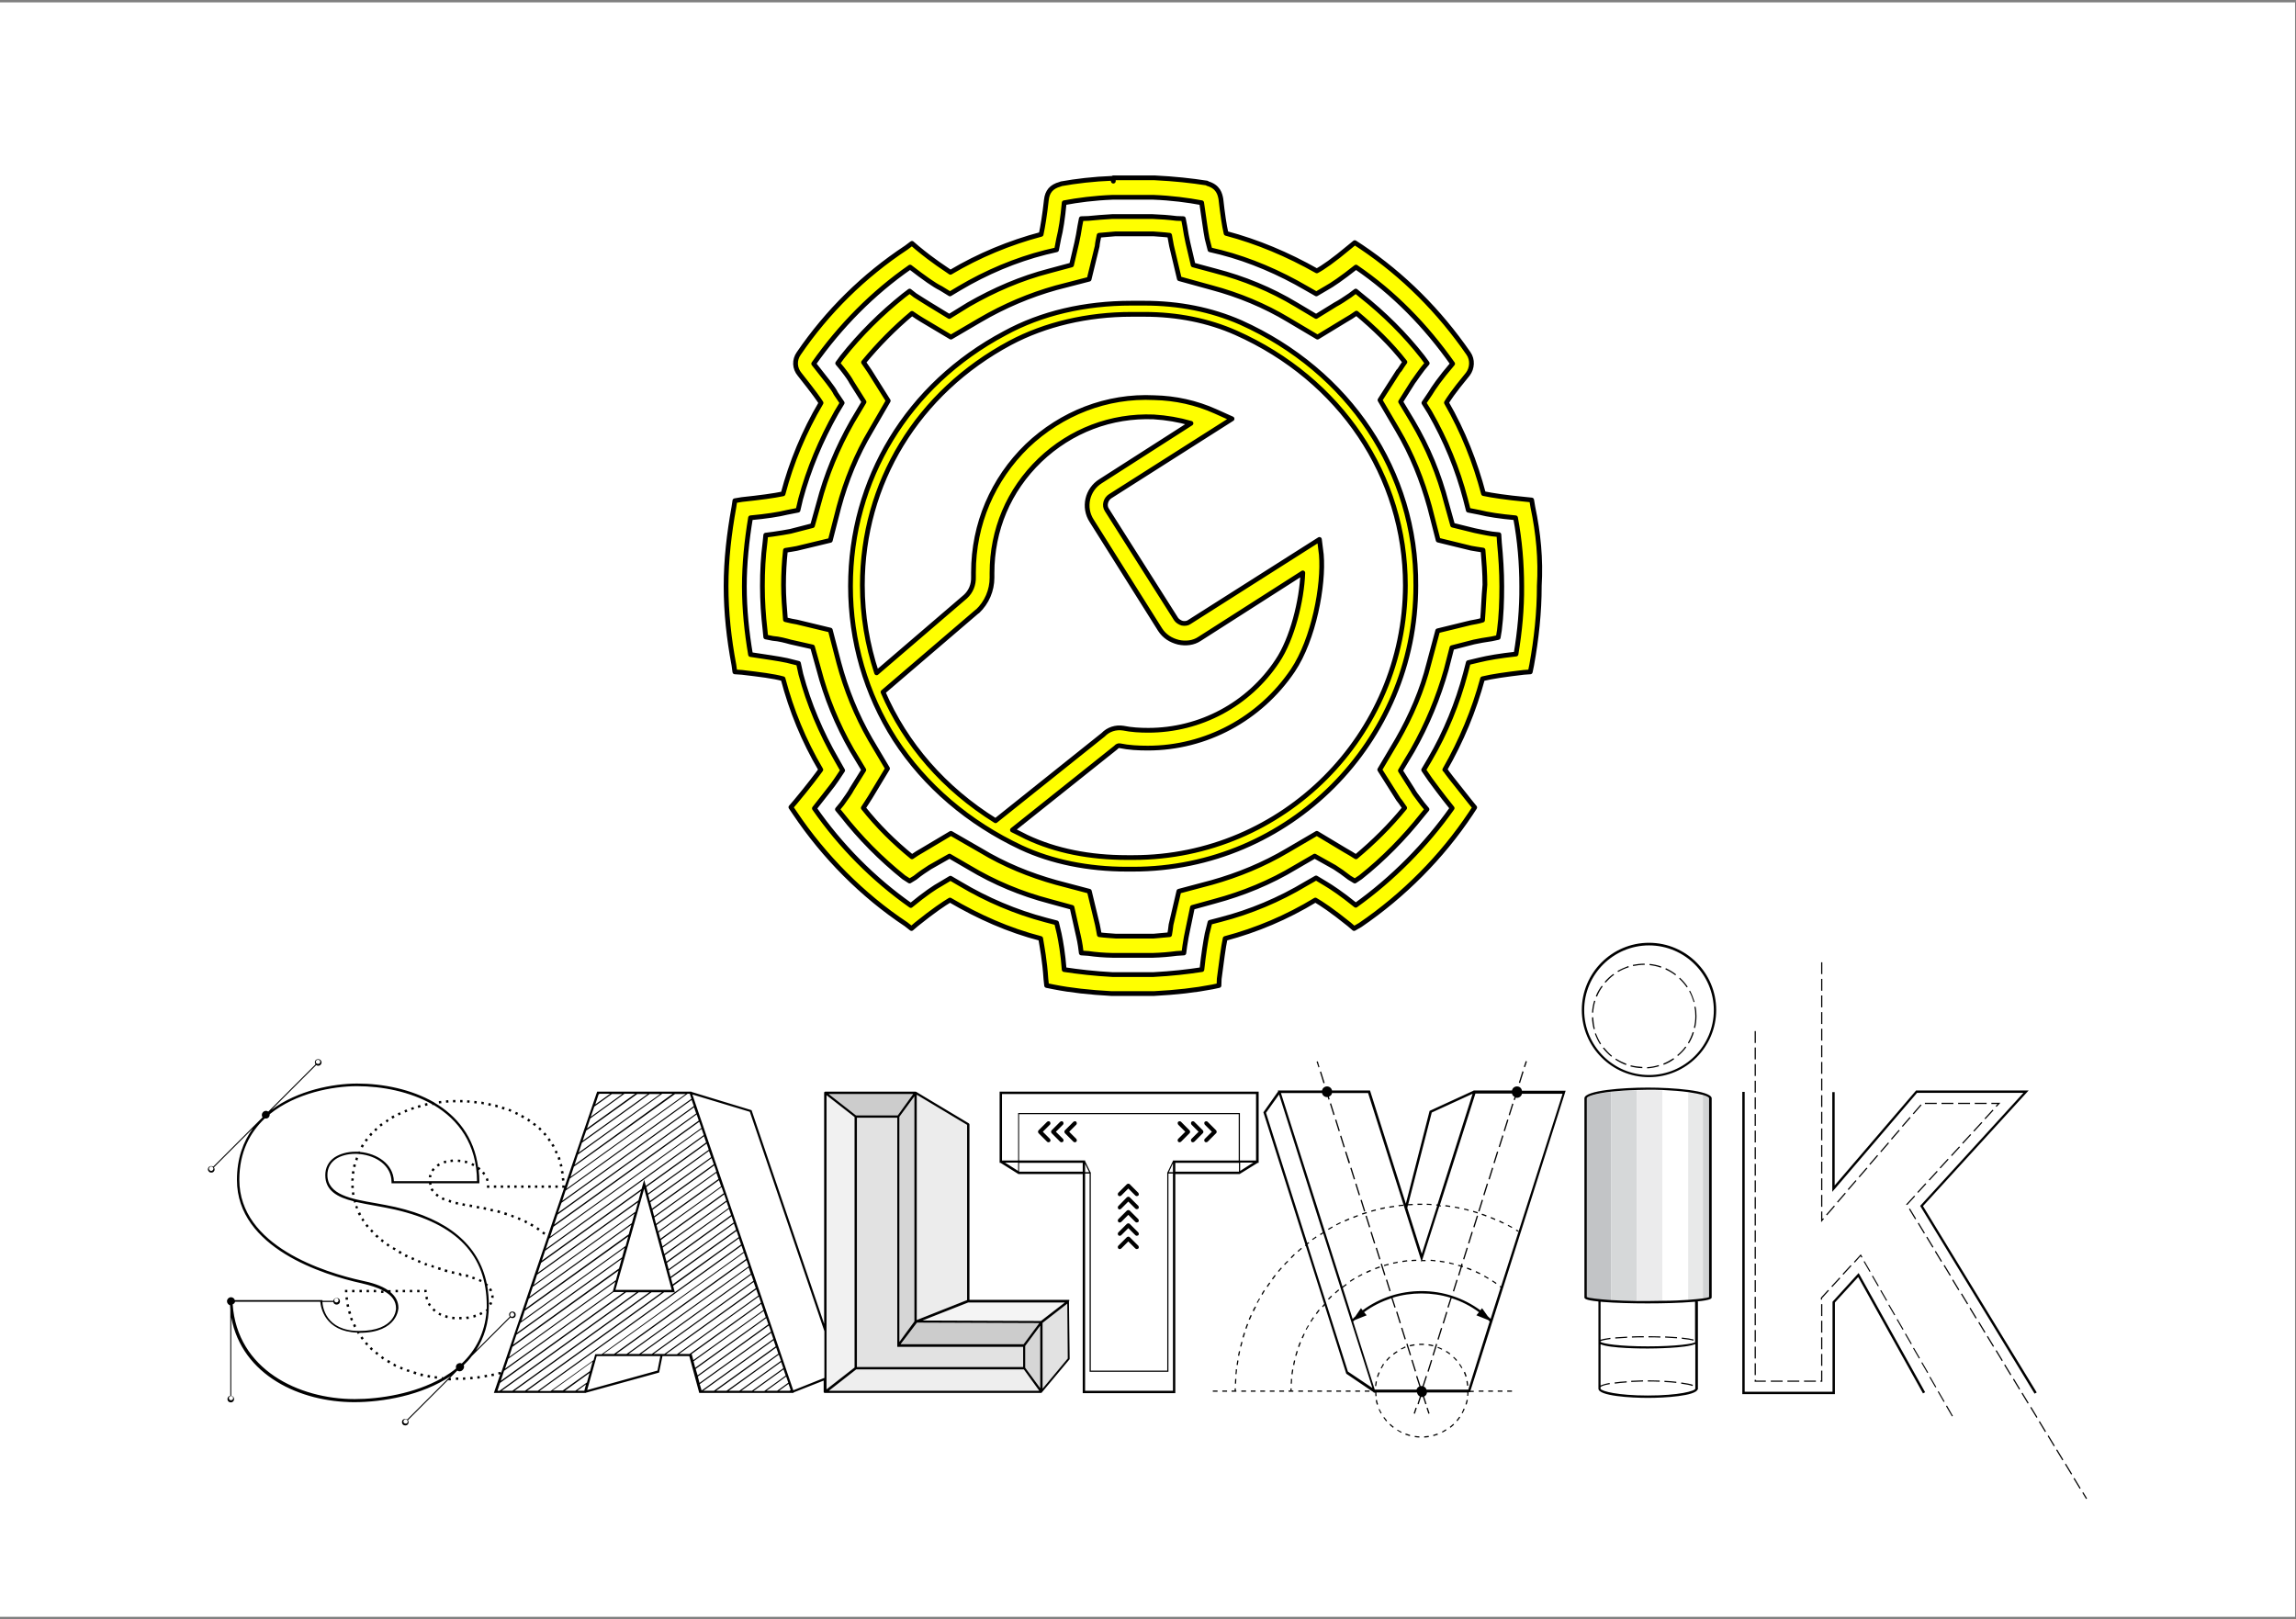 <?xml version="1.0" encoding="UTF-8"?> <svg xmlns="http://www.w3.org/2000/svg" viewBox="0 0 967 682" width="967" height="682"><rect x="0" y="0" width="967" height="682" fill="#808080" stroke="none"/> <title>Saltvik_AS_main_3_ALL-svg</title> <style> .s0 { fill: #ffffff } .s1 { fill: #ffff00;stroke: #000000;paint-order:stroke fill markers;stroke-linejoin: round;stroke-width: 2 } .s2 { fill: none } .s3 { fill: none;stroke: #000000;stroke-linecap: round;stroke-linejoin: round;stroke-width: .4 } .s4 { fill: #ececec } .s5 { fill: #eeeeee } .s6 { fill: #e2e2e2 } .s7 { fill: #f1f1f1 } .s8 { fill: #d6d6d6 } .s9 { fill: #cccccc } .s10 { fill: #f4f4f4 } .s11 { fill: #c2c4c6 } .s12 { fill: #d6d8d9 } .s13 { fill: #ebebec } .s14 { fill: #e8e9e9 } .s15 { fill: #d1d3d4 } .s16 { fill: #000000 } </style> <g id="Layer_3"> <path id="Layer" class="s0" d="m-0.4 1h967v680h-967z"></path> <g id="Layer"> <g id="Layer"> <g id="Layer_7"> <path id="Layer" fill-rule="evenodd" class="s1" d="m648.3 246.9c0 11-1.2 22.2-3.2 33.2l-0.6 2.9-2.8 0.2c-7.5 0.9-13.3 1.7-17.3 2.7-3.6 13.3-8.9 26.1-15.9 38.3l0.2 0.1c0.6 1 3.1 4.2 10.6 13.6l1.8 2.2-1.7 2.6c-12.1 18.2-28.3 34.5-46.5 46.9l-2.6 1.5-2.1-1.8c-7.2-5.8-11.6-8.7-14.2-10.2-12 7.3-24.8 12.7-38 16.2-0.8 3.8-1.5 9.4-2.5 17l-0.1 2.8-2.8 0.6c-7.3 1.4-15.1 2.3-24.7 2.8h-17.7c-9.3-0.5-17.4-1.4-24.4-2.8l-3-0.6-0.3-2.8c-0.5-7.7-1.6-13.4-2.2-17-13.5-3.5-26.1-9.1-38.2-16.2-2.5 1.5-6.9 4.4-14.1 10.2l-2.1 1.8-2.3-1.8c-18.4-12.2-34.6-28.6-46.8-46.8l-1.7-2.5 1.9-2.2c5.6-6.7 9.5-11.9 10.7-13.6-7.2-12.2-12.4-25-15.9-38.3-3.9-1.1-9.7-1.8-17.3-2.7l-3-0.2-0.4-2.9c-2.1-11-3.3-22.3-3.3-33.2 0-11.2 1.3-22.3 3.3-33.3l0.4-2.7 3-0.5c7.6-0.8 13.5-1.6 17.3-2.4 3.5-13.3 8.9-26.3 16-38.3-0.8-1.3-2.8-4.2-9-12-2.2-2.6-2.3-6.1-0.4-8.8 12-17.6 27.4-32.8 45.3-44.6l2.4-1.8 2.2 1.9c7 5.8 11.6 8.6 14 10.3 11.9-7.1 25-12.5 38.2-16 0.7-3.3 1.5-8.1 2.2-14.5 0.4-3.5 2.1-5.6 5.8-6.6l0.5-0.2c6.1-1.1 13.5-2 21.6-2.3l0.3 1.2v-1.4h17.4c8.3 0.4 15.6 1.2 22 2.2l0.2 0.2c4.6 1.3 5.3 4.4 5.7 6.5 0.7 6.3 1.4 11.2 2.2 14.5 13.2 3.5 26 8.9 38.2 15.8 2.5-1.3 7-4.4 13.8-10.1l2.2-1.8 2.6 1.7c17.9 12 33 27.2 45.3 45 1.8 2.6 1.6 6.2-0.3 8.7-6.3 7.6-8.3 10.8-9 12 7 12.1 12.1 25.1 15.6 38.3 3.8 0.8 9.9 1.7 17.4 2.4l2.9 0.3 0.5 3c2.3 10.9 3.4 21.9 2.7 33.3zm-7.4 0.1c0-9.6-0.8-19.3-2.6-28.9q-9.8-0.9-15.3-2.3l-4.6-0.9-1.2-4.7c-3.3-12.6-8.3-24.8-15-36.5l-2.5-4 2.7-4c1.3-2.2 4.1-6.3 9.4-12.5-11.2-15.9-24.7-29.8-40.7-40.7-5.9 4.7-10.2 7.6-12.6 8.9l-4.1 2.4-4.2-2.4c-11.3-6.6-23.6-11.9-36-15.1l-4.6-1.1-1.2-4.7c-0.7-3.5-1.3-8.6-2.3-15.1-5.9-1.1-12.7-2-20.4-2.3h-17.1c-7.7 0.3-14.6 1.2-20.4 2.3-0.6 6.5-1.4 11.6-2.3 15.1l-0.9 4.7-4.7 1.1c-12.6 3.2-24.9 8.4-36.2 15.1l-4 2.4-3.9-2.4c-2.7-1.3-6.8-4.2-12.9-8.9-15.7 10.9-29.4 24.8-40.6 40.7 5 6.4 8.3 10.3 9.3 12.5l2.7 4-2.4 4c-6.6 11.7-11.7 23.9-15.1 36.5l-1.1 4.7-4.6 0.9c-3.6 0.9-8.9 1.7-15.4 2.3-1.6 9.6-2.6 19.3-2.6 28.9 0 9.6 1 19.3 2.6 28.7 6.5 1 11.7 1.7 15.4 2.5l4.8 1.2 1 4.6c3.3 12.4 8.5 24.7 15.1 36.1l2.5 4.4-2.6 3.9c-1.3 2.1-5.7 7.4-9.3 12.1 10.9 15.7 24.8 29.8 40.6 40.9 6.1-5 10.1-7.7 12.7-9.1l4-2.4 4.1 2.4c11.2 6.7 23.5 11.9 36 15.2l4.6 1.2 1.1 4.6c0.7 3.3 1.6 8.5 2.1 15.1 6.1 0.9 12.7 1.7 20.4 2.1h17.1c7.9-0.4 14.6-1.2 20.5-2.1 0.7-6.5 1.5-11.5 2.2-15.1l1.2-4.8 4.6-1.2c12.4-3.2 24.6-8.3 35.9-15.1l4.2-2.4 4 2.4c2.5 1.5 6.5 4.1 12.7 9.1 15.5-11.1 29.6-25.3 40.6-40.9-5-6.2-7.9-10.3-9.2-12l-2.8-4.1 2.6-4.4c6.7-11.4 11.7-23.8 15-36.2l1.2-4.6 4.6-1.1c3.7-0.9 8.9-1.8 15.5-2.5 1.6-9.5 2.5-19.3 2.4-28.5zm-9.4-18.5c0.6 6.2 1 12.3 1 18.5 0 6.2-0.2 12.3-1 18.5l-0.5 3-2.8 0.6q-4.2 0.6-7.4 1.3l-9.3 2.4-2.4 9.3c-3.3 11.6-8 23.1-14.2 34l-5.1 8.5 5.2 8.2c0.4 0.8 1.1 1.9 4.1 5.8l1.9 2.3-1.9 2.3c-7.7 9.7-16.4 18.6-26.1 26.3l-2.4 1.6-2.3-1.4c-2.3-1.8-4.3-3.2-6.2-4.4l-8.4-4.7-8.1 4.7c-10.6 6.4-22.1 11.1-34 14.3l-9.4 2.6-2 9.6c-0.4 1.7-0.8 4-1.2 6.6l-0.4 3-3.1 0.2c-3 0.4-6.4 0.7-10 0.8h-16.9q-5.4-0.1-10.2-0.8l-3-0.2-0.4-3c-0.4-2.7-1-4.9-1.4-6.8l-2.1-9.4-9.5-2.6c-11.8-3.1-23.2-7.8-34-14.3l-8.1-4.7-8.3 4.7c-1.9 1.2-4.1 2.7-6.2 4.4l-2.3 1.4-2.5-1.6c-9.7-7.8-18.4-16.6-26-26.3l-1.9-2.3 1.9-2.3c1.9-2.7 3.4-4.7 4.2-6.3l5-8-5-8.3c-6.2-10.8-10.9-22.3-14-34.2l-2.6-9.3-9.3-2.1c-2.2-0.6-4.7-1.3-7.4-1.5l-3-0.6-0.3-3.1c-0.7-6-1.1-12.1-1.1-18.3 0-6.2 0.3-12.4 1.1-18.5l0.3-3 3.1-0.4q4.2-0.6 7.3-1.2l9.3-2.4 2.6-9.3c3.1-11.9 7.9-23.5 14.1-34.4l5-8.4-5.3-8.4c-0.4-0.8-1.3-2.3-3.9-5.6l-1.9-2.3 1.9-2.6c7.6-9.6 16.4-18.3 25.9-25.9l2.5-1.9 2.3 1.8c2.3 1.5 4.3 2.7 6.2 3.9l8.2 5 8.1-5c10.8-6.2 22.1-11.1 34.1-14.2l9.3-2.5 2.2-9.4q0.7-3.1 1.3-7l0.6-3.1 3-0.1c3.2-0.3 6.3-0.6 10.2-0.8h16.6q5.5 0.2 10.3 0.8l2.9 0.1 0.6 3.1q0.6 3.9 1.3 7l2.2 9.4 9.3 2.5c12 3.1 23.5 7.8 34.1 14.2l8.4 5 8.1-5c1.9-1 4-2.4 6.2-3.9l2.4-1.8 2.3 1.9c9.6 7.6 18.4 16.3 25.9 25.9l1.9 2.6-1.9 2.3c-2.8 3.7-3.6 5.1-4 5.5l-5.3 8.4 5 8.3c6.5 11 11.2 22.4 14.3 34.4l2.6 9.3 9.3 2.3c2 0.4 4.6 1 7.3 1.4l2.9 0.3zm-6.1 17.8c0-4.9-0.4-9.8-0.8-14.6-1.9-0.3-3.5-0.5-5-0.8l-13.9-3.4-3.6-14c-3.1-11.2-7.4-22.1-13.5-32.4l-7.4-12.6 7.8-12.2c0.6-0.4 1-1.5 2.7-3.8-5.9-7.6-12.9-14.3-20.4-20.6-1.4 1-3.1 2.1-4.4 2.8l-12 7.3-12.3-7.3c-10-6-20.9-10.5-32.1-13.5l-13.8-3.8-3.3-13.9q-0.4-2-0.8-4.4c-2.2-0.3-4.6-0.4-6.9-0.6h-15.9c-2.5 0.2-4.9 0.4-6.9 0.6-0.3 1.6-0.7 3.2-0.8 4.6l-3.4 13.9-13.9 3.6c-11.1 3.1-21.9 7.7-32 13.6l-12.3 7.2-12.1-7.2q-2-1.2-4.3-2.8c-7.4 6.2-14.3 13.2-20.4 20.6 1.5 2.1 2 3 2.6 3.8l7.8 12.4-7.3 12.6c-6.1 10.2-10.5 21.1-13.5 32.2l-3.6 14-14.1 3.4c-1.3 0.2-3.1 0.6-4.8 0.8q-0.8 7.3-0.8 14.6c0 4.9 0.4 9.8 0.8 14.6 1.9 0.5 3.6 0.8 4.8 1l14.1 3.4 3.6 13.8c3 11.2 7.4 22.1 13.2 32.2l7.3 12.3-7.3 12.1c-0.8 1.4-1.8 2.7-2.9 4.5 6 7.6 13.1 14.6 20.5 20.6q2.3-1.6 4.3-2.7l12.1-7.2 12.5 7.2c9.9 6 20.7 10.4 31.8 13.5l14 3.7 3.4 14.1c0.3 1.3 0.5 2.7 0.8 4.2 2.2 0.3 4.5 0.4 6.9 0.6h16c2.2-0.2 4.5-0.4 6.7-0.6q0.4-2.3 0.6-4.2l3.3-14.1 13.9-3.7c11-3.1 21.8-7.5 31.9-13.5l12.3-7.2 12 7.2q2 1.1 4.5 2.7c7.4-6.2 14.3-13 20.5-20.6-1.6-2.3-2.2-3.2-2.6-3.6l-7.9-12.5 7.4-12.5c5.8-10.1 10.5-21 13.3-32.2l3.7-13.8 13.9-3.4c1.5-0.3 3.1-0.5 5-1.1 0.4-4.7 0.5-9.5 1-14.9zm-29.1 0.4c0 65.8-53.4 119.4-119.1 119.4h-2.6c-16.3 0-31.6-3.1-44.5-9.1-22.1-10.4-40.5-26-53.2-45.6-12.2-19.1-18.7-41.5-18.7-64.5 0-44.9 24.1-84.8 64.9-106.5 15.5-8.5 33.8-12.7 53.4-12.7h5.4c14.7 0 28.2 2.7 40.6 8.1 45.7 20.5 74.1 63 73.8 110.9zm-4.4-0.2c0-46-27.3-86.7-71.3-106.3-11.7-5.2-24.8-7.8-38.6-7.8h-5.4c-18.7 0-36.4 4.2-51.1 12-39.1 20.9-62.3 59.2-62.3 102.1 0 12.8 2.1 25.1 6 36.9l37.4-32.1c2.3-2.1 3.5-5 3.4-8.3q0-0.9 0-1.9c0-20.3 8.1-39.2 22.6-53.3 14.4-13.7 33.5-21.3 53.6-20.3 8.8 0.2 17.6 2.1 25.8 5.8l6.9 3.1-51.3 32.6c-1.9 1.2-2.7 3.9-1.4 5.8l29.1 45.9c0.5 0.8 1.6 1.5 2.6 1.8 1 0.2 2.2 0.1 3-0.5l54.8-34.8 0.8 6.4c1.1 12.9-3.2 35.7-12 48.8-13.8 20.4-36.6 32.7-61.1 32.7-3.9 0-8-0.2-11.8-1-0.5-0.1-1.2 0.2-1.6 0.7l-0.1 0.1-43.5 34.7c2.1 1 4 2 6 3 12.3 5.8 26.6 8.6 42.3 8.6h2.6c63.1 0 114.4-51.4 114.6-114.7zm-172.6 99.2l45.3-36.2c2.2-2.3 5.3-3.3 8.5-2.8 3.4 0.7 7 0.9 10.5 0.9 21.9 0 42.3-10.9 54.4-29.2 6.2-9.2 10.3-25.4 10.7-37.1l-43.5 27.8c-2.5 1.7-5.8 2.1-8.9 1.4-3.2-0.8-5.9-2.5-7.7-5.3l-28.8-45.8c-3.7-5.7-1.9-13.2 3.7-16.7l38.1-24.4q-7.6-2.2-15.7-2.7c-17.9-0.7-34.9 5.8-47.9 18.2-13.2 12.7-20.2 29.4-20.2 47.6q0 0.9 0 1.9c0 5.4-2.2 10.5-6.1 14.2h-0.1l-39.7 34c9.5 22 25.7 40.7 47.4 54.2z"></path> </g> </g> </g> </g> <g id="Layer_2"> <path id="Layer" fill-rule="evenodd" class="s2" d="m192 576.1c-1.6 1.4-3.4 2.6-5.3 3.7-0.2-0.1-0.5-0.1-0.7-0.1v0.5c-11.5 6.5-26 8.8-36.7 8.8-23.7 0-49.5-12.5-51.4-39.9 0.5-0.2 0.8-0.6 1-1.1h35.9c0.2 2.4 1.9 12.5 15.5 13q0.2 0.3 0.3 0.6l0.8-0.5c16.1-0.1 16.3-10.4 16.3-10.5 0-2.8-1.3-5-3.3-6.6v-0.9h-1v0.1c-3-2-7.2-3.2-11.1-4.1-15.5-3.4-51.6-14.5-51.6-42.5 0-11.4 4.3-19.8 10.7-25.8 0.6 0.2 1.2 0 1.6-0.4 0.4-0.4 0.6-0.9 0.5-1.4 11-8.9 26.5-11.8 36.7-11.8 10.8 0 22.3 2.2 31.7 7.6l0.1 0.4c0.2 0 0.3-0.1 0.5-0.1 10.5 6.3 18.1 16.5 18.3 32.1h-35c-0.3-7.3-7.1-11.6-14.2-12.3l-0.5-0.3c0 0.1-0.1 0.1-0.1 0.2-0.5 0-0.9 0-1.4 0-3.4 0-6.6 0.8-8.8 2.4-2.5 1.7-3.9 4.4-3.9 7.5 0 6.4 5.1 9.2 12 11 0 0.2 0 0.4 0.1 0.6l1-0.3c2.6 0.6 5.4 1.1 8.2 1.6 2.7 0.5 5.5 1 8.1 1.6 26 6 38.6 19.2 38.6 40.5 0 0.4 0 0.9 0 1.3-0.2 0.2-0.3 0.3-0.5 0.5l0.4 0.5c-0.6 9.5-4.5 16.8-10.2 22.3-0.7-0.3-1.5-0.2-2 0.3-0.5 0.5-0.7 1.1-0.6 1.5zm0.9-87.7l-0.1 1c0.4 0 0.7 0.1 1 0.1l0.1-1c-0.4 0-0.7-0.1-1-0.1zm6.8 1.8c-0.3-0.1-0.6-0.3-0.9-0.4l-0.4 0.9c0.3 0.1 0.6 0.3 0.9 0.4zm-3.8-1.3l-0.2 1c0.3 0 0.6 0.1 0.9 0.2l0.3-1c-0.3-0.1-0.7-0.2-1-0.2zm-14.2 4l0.8 0.5c0.2-0.3 0.4-0.6 0.6-0.8l-0.8-0.6q-0.3 0.3-0.6 0.9zm5.3-2.8q0.4-0.2 0.9-0.3l-0.2-1c-0.3 0.1-0.7 0.2-1 0.3zm-5.4 5.9c0-0.3 0.1-0.6 0.2-0.9l-1-0.3c-0.1 0.3-0.1 0.6-0.2 1zm9.1-7.6c-0.3 0-0.7 0.1-1 0.1l0.1 1c0.4-0.1 0.7-0.1 1-0.1zm-5.9 1.6q-0.4 0.3-0.9 0.6l0.6 0.8c0.3-0.2 0.5-0.3 0.8-0.5zm-5.9-25.1l0.2 1c0.4-0.1 0.7-0.1 1-0.2l-0.2-1c-0.4 0-0.7 0.1-1 0.2zm-3 0.8l0.3 1c0.4-0.1 0.7-0.2 1-0.3l-0.3-1c-0.3 0.1-0.6 0.2-1 0.3zm-2.8 0.9l0.3 0.9q0.5-0.2 0.9-0.3l-0.3-0.9q-0.5 0.1-0.9 0.3zm-2.8 1.1l0.4 0.9c0.3-0.2 0.6-0.3 0.9-0.4l-0.4-0.9c-0.3 0.1-0.6 0.2-0.9 0.4zm-2.8 1.2l0.4 0.9c0.3-0.1 0.6-0.3 0.9-0.4l-0.4-0.9c-0.3 0.1-0.6 0.3-0.9 0.4zm-2.7 1.4l0.5 0.9c0.3-0.2 0.6-0.3 0.9-0.5l-0.5-0.9c-0.3 0.2-0.6 0.4-0.9 0.5zm-2.6 1.6l0.6 0.8c0.3-0.1 0.5-0.3 0.8-0.5l-0.5-0.8c-0.3 0.2-0.5 0.3-0.9 0.5zm-2.4 1.8l0.6 0.8c0.3-0.2 0.5-0.4 0.8-0.6l-0.6-0.8c-0.2 0.2-0.5 0.4-0.8 0.6zm-2.2 2l0.7 0.7c0.2-0.3 0.5-0.5 0.7-0.7l-0.7-0.7c-0.3 0.3-0.5 0.5-0.7 0.7zm-2.3 2.2l0.8 0.7c0.3-0.2 0.5-0.5 0.7-0.7l-0.7-0.7c-0.2 0.2-0.4 0.5-0.8 0.7zm-1.7 2.4l0.8 0.6c0.2-0.3 0.4-0.5 0.6-0.8l-0.8-0.6c-0.2 0.2-0.4 0.5-0.6 0.8zm-1.6 2.5l0.9 0.5c0.2-0.2 0.3-0.5 0.5-0.8l-0.9-0.5c-0.2 0.3-0.4 0.6-0.5 0.8zm-2.2 26.5l0.9-0.4q-0.2-0.4-0.3-0.9l-0.9 0.3c0.1 0.3 0.3 0.6 0.3 1zm2.2 2.3c-0.1-0.3-0.3-0.6-0.4-0.9l-0.9 0.4c0.2 0.3 0.3 0.6 0.5 0.9zm1.5 2.5c-0.1-0.3-0.3-0.5-0.5-0.8l-0.8 0.5c0.1 0.2 0.3 0.5 0.5 0.8zm1.8 2.3c-0.2-0.3-0.4-0.5-0.6-0.8l-0.8 0.6c0.2 0.3 0.4 0.5 0.6 0.8zm2 2.2c-0.3-0.2-0.5-0.5-0.7-0.7l-0.7 0.7c0.2 0.2 0.5 0.5 0.7 0.7zm2.1 2.1c-0.2-0.3-0.5-0.5-0.7-0.7l-0.7 0.7c0.3 0.3 0.5 0.5 0.8 0.7zm2.3 1.8c-0.3-0.2-0.5-0.4-0.8-0.6l-0.6 0.8c0.3 0.2 0.5 0.4 0.8 0.6zm2.4 1.8c-0.3-0.2-0.5-0.4-0.8-0.6l-0.6 0.8c0.2 0.2 0.5 0.4 0.8 0.6zm1.9 2.5l0.5-0.9c-0.2-0.2-0.5-0.3-0.8-0.5l-0.5 0.8c0.3 0.1 0.6 0.3 0.8 0.6zm1.6 16.5h-1v1h1zm-14.4 20.4c-0.2-0.3-0.4-0.5-0.6-0.8l-0.8 0.6c0.2 0.3 0.4 0.5 0.6 0.8zm1.9 2.1c-0.3-0.2-0.5-0.5-0.7-0.7l-0.8 0.7c0.2 0.3 0.5 0.5 0.7 0.8zm2.1 2.3c-0.2-0.2-0.5-0.5-0.7-0.7l-0.7 0.7c0.2 0.2 0.5 0.5 0.7 0.7zm2.2 1.9c-0.3-0.2-0.5-0.4-0.8-0.6l-0.6 0.8c0.3 0.2 0.5 0.4 0.8 0.6zm2.5 1.8c-0.3-0.2-0.5-0.4-0.8-0.6l-0.6 0.8c0.2 0.2 0.5 0.4 0.8 0.6zm2.4 1.5c-0.3-0.2-0.6-0.3-0.9-0.5l-0.5 0.9c0.3 0.2 0.6 0.3 0.9 0.5zm2.7 1.4c-0.3-0.2-0.6-0.3-0.9-0.5l-0.5 0.9c0.3 0.2 0.6 0.4 0.9 0.5zm10.2 3.8l-0.2 1c0.3 0 0.7 0.1 1 0.2l0.2-1c-0.3-0.1-0.6-0.1-1-0.2zm-2.9-0.8l-0.3 1c0.4 0.1 0.7 0.2 1 0.3l0.3-1c-0.3-0.1-0.6-0.2-1-0.3zm22.3-22.1c0.3 0 0.7-0.1 1-0.1l-0.2-1c-0.3 0-0.7 0.1-1 0.1zm2.8-0.5c0.4-0.1 0.7-0.2 1-0.3l-0.3-1q-0.4 0.1-0.9 0.3zm-27.9 21.6l-0.3 0.9c0.4 0.1 0.7 0.2 1 0.3l0.3-0.9c-0.3-0.1-0.6-0.2-1-0.3zm31.3-24.1c-0.2 0.2-0.5 0.4-0.8 0.5l0.4 0.9c0.3-0.2 0.6-0.3 0.9-0.5zm-8.4 2.1c-0.3 0-0.7 0-1 0v1c0.3 0 0.7 0 1 0zm-3.9-0.1l-0.1 1c0.3 0 0.7 0.1 1 0.1l0.1-1c-0.4-0.1-0.7-0.1-1-0.1zm-20.9-11.3v1h1v-1zm7.1 1v-1h-1v1zm2.8 3l0.9-0.3q-0.2-0.5-0.3-0.9l-1 0.3c0.1 0.3 0.2 0.6 0.4 0.9zm8.9 7.9l0.2-1q-0.4-0.2-0.9-0.3l-0.3 1c0.3 0.1 0.6 0.2 1 0.3zm-2.5-2c-0.3-0.1-0.5-0.2-0.8-0.4l-0.5 0.9c0.3 0.2 0.6 0.3 0.9 0.5zm16-14.4l-0.4 0.9c0.3 0.1 0.6 0.2 0.9 0.4l0.5-0.9c-0.3-0.1-0.6-0.3-1-0.4zm-19.1 12.3l-0.7 0.7c0.3 0.2 0.5 0.5 0.8 0.7l0.6-0.8c-0.2-0.2-0.5-0.4-0.7-0.6zm17-12.2l0.4-0.9c-0.4-0.1-0.7-0.2-1-0.3l-0.3 0.9q0.4 0.1 0.9 0.3zm-18.6 9.9l-0.9 0.5c0.1 0.3 0.3 0.6 0.5 0.9l0.8-0.6c-0.2-0.3-0.3-0.5-0.4-0.8zm15.7-10.8l0.3-1c-0.3-0.1-0.7-0.2-1-0.3l-0.2 1q0.6 0.1 0.9 0.3zm-2.8-1.7l-0.8-0.2-0.2 1 0.9 0.2 0.2-0.5zm-3.7-0.9l-0.2 1 1 0.2 0.2-1zm-10.7 8h-1v1l1-0.1c0-0.3 0-0.9 0-0.9zm8.6-7.5l0.3-1c-0.4-0.1-0.7-0.2-1-0.3l-0.3 1c0.3 0.1 0.7 0.1 1 0.3zm-14.7 7.4h-1v1h1zm11.8-8.3l0.3-1-1-0.3-0.3 1zm-3.6-2.2l-0.3 0.9c0.4 0.1 0.7 0.2 1 0.3l0.3-0.9c-0.3-0.1-0.6-0.2-1-0.3zm-2.6-0.9l-0.4 0.9q0.5 0.1 0.9 0.3l0.3-0.9c-0.3-0.2-0.6-0.3-0.8-0.3zm-2.9-1.2l-0.4 0.9c0.3 0.1 0.6 0.3 0.9 0.4l0.4-0.9c-0.3-0.1-0.6-0.3-0.9-0.4zm-2.2 0.1l0.4-0.9-0.9-0.4-0.4 0.9zm-2.6-1.3l0.4-0.9c-0.3-0.1-0.6-0.3-0.9-0.4l-0.5 0.9c0.3 0.2 0.6 0.3 1 0.4zm-3.7-1.8c0.3 0.2 0.6 0.3 0.9 0.5l0.5-0.9c-0.3-0.2-0.6-0.3-0.9-0.5zm0.6 48.8c0.3 0.1 0.6 0.3 0.9 0.4l0.4-0.9c-0.3-0.1-0.6-0.3-0.9-0.4zm12.6 3.8l0.2-1c-0.3-0.1-0.7-0.1-1-0.2l-0.2 1c0.3 0.1 0.6 0.1 1 0.2zm3.1-0.5c-0.3 0-0.7-0.1-1-0.1l-0.1 1c0.3 0 0.7 0.1 1 0.1z"></path> <path id="Layer" fill-rule="evenodd" class="s2" d="m134.6 447.9c0.4-0.4 0.4-0.9 0-1.3-0.3-0.3-0.9-0.3-1.3 0-0.4 0.4-0.4 0.9 0 1.3 0.3 0.4 0.9 0.4 1.3 0z"></path> <path id="Layer" fill-rule="evenodd" class="s2" d="m533 468.6l5.5-7.7 18.4 58.1c-0.4 0.2-0.8 0.4-1.2 0.7l0.3 0.4c0.4-0.3 0.7-0.5 1.1-0.7l20.7 65.1-10.2-6.9-17-53.6c0.3-0.2 0.5-0.3 0.7-0.5l-0.3-0.4c-0.2 0.1-0.3 0.3-0.5 0.4zm29.2 75.8l0.3 0.4c0.5-0.5 1-0.9 1.5-1.3l-0.3-0.4c-0.5 0.4-1 0.8-1.5 1.3zm-3 2.8l0.4 0.3c0.5-0.5 0.9-0.9 1.4-1.4l-0.3-0.4c-0.5 0.5-0.9 0.9-1.5 1.5zm-6.6-25.3l0.3 0.4c0.5-0.4 1.1-0.7 1.6-1.1l-0.3-0.4c-0.5 0.4-1 0.8-1.6 1.1z"></path> <path id="Layer" class="s2" d="m97.3 589.8c-0.5 0-0.9-0.4-0.9-0.9 0-0.5 0.4-0.9 0.9-0.9 0.5 0 0.9 0.4 0.9 0.9 0 0.5-0.4 0.9-0.9 0.9z"></path> <path id="Layer" class="s2" d="m141.7 548.7c-0.5 0-0.9-0.4-0.9-0.9 0-0.5 0.4-0.9 0.9-0.9 0.5 0 0.9 0.4 0.9 0.9 0 0.5-0.4 0.9-0.9 0.9z"></path> <path id="Layer" class="s2" d="m89.6 492.8c-0.4 0.4-0.9 0.4-1.3 0-0.3-0.3-0.3-0.9 0-1.2 0.4-0.4 0.9-0.4 1.3 0 0.3 0.3 0.3 0.9 0 1.2z"></path> <path id="Layer" fill-rule="evenodd" class="s2" d="m216.4 554.4c0.4-0.4 0.4-0.9 0-1.3q-0.3-0.3-0.6-0.3c-0.2 0-0.5 0.1-0.6 0.3-0.4 0.4-0.4 0.9 0 1.3 0.3 0.4 0.9 0.4 1.2 0z"></path> <path id="Layer" fill-rule="evenodd" class="s2" d="m674.2 564.3q0 0 0.1 0zm0.1 0v-15.9c0.4 0 0.8 0.1 1.2 0.1 4.9 0.4 11.6 0.6 18.6 0.6 7 0 13.6-0.2 18.6-0.6 0.5 0 1-0.1 1.4-0.1v16.9h-0.1c0-0.1 0-0.1 0-0.1-0.5 0.8-8 1.9-19.9 1.9-11.7 0-19-1.1-19.9-1.9v-0.3c0.5-0.3 1.5-0.6 4.2-0.9l-0.1-0.5c-2.1 0.3-3.3 0.5-4 0.8zm11-0.8v-0.5c-1.8 0.1-3.5 0.2-5 0.3v0.5c1.5-0.1 3.2-0.2 5-0.3zm7-0.2v-0.5c-1.7 0-3.4 0-5 0.1v0.5c1.6-0.1 3.3-0.1 5-0.1zm7-0.5c-1.6-0.1-3.3-0.1-5-0.1v0.5c1.7 0 3.4 0.1 5 0.1zm7 0.4c-1.5-0.1-3.2-0.2-5-0.3v0.5c1.8 0.1 3.5 0.2 5 0.3zm7 0.9c-1.1-0.3-2.8-0.6-5-0.8v0.5c2.2 0.3 3.9 0.5 4.9 0.8z"></path> <path id="Layer" fill-rule="evenodd" class="s2" d="m694.1 568.2c1.9 0 16.2-0.1 20-1.9v18.7h-0.1c0 1-6.8 2.9-19.9 2.9-12.7 0-19.5-1.8-19.9-2.8v-0.8c0.4-0.3 1.4-0.7 3.9-1.2l-0.1-0.5c-2 0.4-3.2 0.8-3.8 1.1v-17.4c3.9 1.7 18 1.8 19.9 1.9zm-9.1 14.1v-0.5c-1.8 0.1-3.5 0.3-5 0.5l0.1 0.5c1.4-0.3 3.1-0.4 4.9-0.5zm7-0.4v-0.5c-1.7 0.1-3.4 0.1-5 0.2v0.5c1.6-0.1 3.3-0.1 5-0.2zm15.9 0.8c2 0.3 3.7 0.6 4.8 1l0.2-0.5c-1.1-0.4-2.8-0.7-4.9-1zm-7-0.6c1.8 0.1 3.5 0.2 5 0.4l0.1-0.5c-1.5-0.2-3.2-0.3-5-0.4zm-1.9-0.6c-1.6-0.1-3.3-0.1-5-0.1v0.5c1.7 0 3.4 0 5 0.1z"></path> <path id="Layer" class="s2" d="m429.3 489.8h26.8v3.7h-26.8z"></path> <path id="Layer" fill-rule="evenodd" class="s2" d="m721.8 425.4c0 15-12.2 27.3-27.3 27.3-15 0-27.3-12.2-27.3-27.3 0-15 12.2-27.3 27.3-27.3 15.1 0 27.3 12.3 27.3 27.3zm-10.5-7.9c0.8 1.5 1.5 3 1.9 4.6l0.5-0.1c-0.4-1.7-1.1-3.2-1.9-4.7zm-40.8 8.9h0.5q0.2-2.4 0.9-4.8l-0.5-0.1c-0.5 1.6-0.8 3.2-0.9 4.9zm1.1 7c-0.4-1.6-0.7-3.2-0.7-4.9h-0.5c0.1 1.7 0.3 3.4 0.7 5zm2.9 6.2c-0.9-1.4-1.6-2.9-2.2-4.4l-0.5 0.2c0.5 1.6 1.3 3.1 2.2 4.5zm0.4-24.1l-0.4-0.3c-0.9 1.4-1.8 2.8-2.4 4.4l0.5 0.2c0.6-1.6 1.4-3 2.3-4.3zm4.2 29.2c-1.3-1-2.5-2.2-3.5-3.5l-0.4 0.3c1 1.3 2.2 2.5 3.5 3.6zm0.7-34.1l-0.3-0.4c-1.4 1-2.6 2.1-3.7 3.4l0.4 0.3q1.6-1.9 3.6-3.3zm5.2 37.5c-1.6-0.5-3-1.3-4.4-2.2l-0.3 0.4c1.4 0.9 2.9 1.7 4.5 2.3zm1-40.6l-0.2-0.5c-1.6 0.5-3.2 1.2-4.6 2.1l0.3 0.4c1.4-0.9 2.9-1.6 4.5-2zm5.7 42c-1.7 0-3.3-0.3-4.9-0.7l-0.1 0.5c1.6 0.4 3.3 0.6 5 0.7zm1.1-43.6h-0.3c-1.6 0-3.2 0.2-4.7 0.5l0.1 0.5c1.5-0.3 3-0.5 4.6-0.5h0.3zm6 43.3l-0.1-0.5c-1.6 0.4-3.3 0.7-4.9 0.8v0.5c1.6-0.1 3.3-0.4 5-0.8zm0.9-42.1c-1.6-0.6-3.2-0.9-4.9-1.1l-0.1 0.5c1.6 0.2 3.2 0.6 4.8 1.1zm5.3 38.9l-0.3-0.4c-1.3 0.9-2.8 1.7-4.3 2.3l0.2 0.5c1.6-0.6 3.1-1.4 4.4-2.4zm0.9-35.5c-1.3-1-2.8-1.9-4.3-2.6l-0.2 0.5c1.5 0.6 2.9 1.5 4.2 2.5zm4.3 30.6l-0.4-0.3c-1 1.3-2.1 2.5-3.4 3.6l0.3 0.4c1.3-1.1 2.4-2.3 3.5-3.7zm0.5-25.5c-1-1.4-2.1-2.7-3.3-3.8l-0.3 0.4c1.2 1.1 2.3 2.3 3.2 3.7zm2.8 19.3l-0.5-0.2q-0.7 2.4-2.1 4.5l0.4 0.3c0.9-1.4 1.6-3 2.2-4.6zm0.6-10.9l-0.5 0.1c0.3 1.3 0.4 2.6 0.4 3.9 0 1.7-0.2 3.3-0.6 4.9l0.5 0.1c0.4-1.6 0.6-3.3 0.6-5 0-1.4-0.1-2.7-0.4-4z"></path> <path id="Layer" fill-rule="evenodd" class="s2" d="m604.8 507.7c0.1 0 0.3 0 0.4 0l-6.5 20.3-6.1-19.3 0.4-1.4v0.3c0.7 0 1.3-0.1 2-0.1v-0.5c-0.6 0-1.3 0.1-1.9 0.1l9.9-38.6 17.2-7.9-14.8 46.6c-0.2 0-0.3 0-0.5 0zm-5.8-0.7c-0.6 0-1.4 0-2 0v0.5c0.6 0 1.4 0 2 0zm3.9 0.1c-0.7-0.1-1.3-0.1-2-0.1v0.5c0.7 0 1.3 0.1 2 0.1z"></path> <path id="Layer" fill-rule="evenodd" class="s2" d="m170.8 597.8c-0.2 0-0.5 0.1-0.6 0.3-0.4 0.4-0.4 0.9 0 1.3 0.3 0.3 0.9 0.3 1.3 0 0.4-0.4 0.4-0.9 0-1.3-0.2-0.2-0.4-0.3-0.7-0.3z"></path> <path id="Layer" class="s2" d="m423.3 489.8l5.5 3.4v-3.4z"></path> <path id="Layer" class="s2" d="m495 489.8h26.8v3.7h-26.8z"></path> <path id="Layer" class="s2" d="m315.7 468.3l-24.1-7.3 42.5 124.6 13-5.2v-19.7z"></path> <path id="Layer" class="s2" d="m271.3 500.6l-12.1 42.7h23.7z"></path> <path id="Layer" class="s2" d="m522.3 493.2l5.5-3.4h-5.5z"></path> <path id="Layer" class="s2" d="m276.9 577.3l1.2-6h-26.8l-4.1 14.2z"></path> <path id="Layer" class="s3" d="m194.1 537.3l0.1-0.5"></path> <path id="Layer" class="s0" d="m494 493.7v-3.6l-1.7 3.6z"></path> <path id="Layer" class="s0" d="m457 493.7h1.8l-1.8-3.5z"></path> <path id="Layer" class="s0" d="m522.3 468.8v20h6.7v-28h-107v28h6.8v-20z"></path> <path id="Layer" class="s0" d="m492.1 577.8h-33.2v-83.6h-1.9v91.6h37v-91.6h-1.9z"></path> <path id="Layer" fill-rule="evenodd" class="s0" d="m457 488.8h-27.7v-19.5h92.5v19.5h-27.8v0.2l-2.3 4.8h-0.1v83.5h-32.2v-83.5h-0.1l-2.3-4.7zm50.2-15.6c0 0.2 0 0.4 0.2 0.6l3 3-3 3c-0.3 0.4-0.3 0.9 0 1.2 0.4 0.3 0.9 0.3 1.2 0l3.6-3.6c0.3-0.4 0.3-0.9 0-1.2l-3.6-3.6c-0.4-0.3-0.9-0.3-1.2 0-0.2 0.1-0.2 0.4-0.2 0.6zm-5.6 0c0 0.2 0 0.4 0.2 0.6l3 3-3 3c-0.3 0.4-0.3 0.9 0 1.2 0.4 0.3 0.9 0.3 1.2 0l3.6-3.6c0.3-0.4 0.3-0.9 0-1.2l-3.6-3.6c-0.4-0.3-0.9-0.3-1.2 0-0.2 0.1-0.2 0.4-0.2 0.6zm-5.6 0c0 0.2 0 0.4 0.2 0.6l3 3-3 3c-0.3 0.4-0.3 0.9 0 1.2 0.4 0.3 0.9 0.3 1.2 0l3.6-3.6c0.3-0.4 0.3-0.9 0-1.2l-3.6-3.6c-0.4-0.3-0.9-0.3-1.2 0-0.2 0.1-0.2 0.4-0.2 0.6zm-25 30.4c0.4 0.3 0.9 0.3 1.2 0l3-3 3 3c0.2 0.1 0.4 0.2 0.6 0.2 0.2 0 0.4 0 0.6-0.2 0.3-0.4 0.3-0.9 0-1.2l-3.6-3.6c-0.4-0.3-0.9-0.3-1.2 0l-3.6 3.6c-0.3 0.3-0.3 0.8 0 1.2zm0 5.6c0.4 0.3 0.9 0.3 1.2 0l3-3 3 3c0.2 0.1 0.4 0.2 0.6 0.2 0.2 0 0.4 0 0.6-0.2 0.3-0.4 0.3-0.9 0-1.2l-3.6-3.6c-0.4-0.3-0.9-0.3-1.2 0l-3.6 3.6c-0.3 0.3-0.3 0.8 0 1.2zm0 5.6c0.4 0.3 0.9 0.3 1.2 0l3-3 3 3c0.2 0.1 0.4 0.2 0.6 0.2 0.2 0 0.4 0 0.6-0.2 0.3-0.4 0.3-0.9 0-1.2l-3.6-3.6c-0.4-0.3-0.9-0.3-1.2 0l-3.6 3.6c-0.3 0.3-0.3 0.8 0 1.2zm0 5.5c0.4 0.3 0.9 0.3 1.2 0l3-3 3 3c0.2 0.1 0.4 0.2 0.6 0.2 0.2 0 0.4 0 0.6-0.2 0.3-0.4 0.3-0.9 0-1.2l-3.6-3.6c-0.4-0.3-0.9-0.3-1.2 0l-3.6 3.6c-0.3 0.4-0.3 0.9 0 1.2zm0 5.6c0.4 0.3 0.9 0.3 1.2 0l3-3 3 3c0.2 0.1 0.4 0.2 0.6 0.2 0.2 0 0.4 0 0.6-0.2 0.3-0.4 0.3-0.9 0-1.2l-3.6-3.6c-0.4-0.3-0.9-0.3-1.2 0l-3.6 3.6c-0.3 0.3-0.3 0.9 0 1.2zm-31.9-49.1l3-3c0.1-0.2 0.2-0.4 0.2-0.6 0-0.2 0-0.4-0.2-0.6-0.4-0.3-0.9-0.3-1.2 0l-3.6 3.6c-0.3 0.4-0.3 0.9 0 1.2l3.6 3.6c0.4 0.3 0.9 0.3 1.2 0 0.3-0.4 0.3-0.9 0-1.2zm5.6 0l3-3c0.1-0.2 0.2-0.4 0.2-0.6 0-0.2 0-0.4-0.2-0.6-0.4-0.3-0.9-0.3-1.2 0l-3.6 3.6c-0.3 0.4-0.3 0.9 0 1.2l3.6 3.6c0.4 0.3 0.9 0.3 1.2 0 0.3-0.4 0.3-0.9 0-1.2zm5.6 0l3-3c0.1-0.2 0.2-0.4 0.2-0.6 0-0.2 0-0.4-0.2-0.6-0.4-0.3-0.9-0.3-1.2 0l-3.6 3.6c-0.3 0.4-0.3 0.9 0 1.2l3.6 3.6c0.4 0.3 0.9 0.3 1.2 0 0.3-0.4 0.3-0.9 0-1.2z"></path> <path id="Layer" fill-rule="evenodd" class="s0" d="m641 459.9h17.1l-18.6 58.5c-0.3-0.2-0.5-0.3-0.8-0.5l-0.3 0.4c0.3 0.2 0.6 0.3 0.9 0.5l0.1-0.2-7.2 22.8c-0.1 0-0.2-0.1-0.3-0.2l-0.3 0.4c0.1 0.1 0.3 0.2 0.4 0.3l-4.2 13.2c-0.4-0.4-0.8-0.7-1.2-1.1l-2.4-3.4-0.7 0.9c-7.2-5.3-15.8-8.1-24.8-8.1-9 0-17.6 2.8-24.8 8.1l-0.7-0.9-2.4 3.5c-0.4 0.4-0.7 0.7-1.1 1.1l-4.2-13.3 0.1 0.1c0.5-0.4 1.1-0.8 1.6-1.2l-0.3-0.4c-0.5 0.4-1 0.7-1.5 1.1l-25.9-81.5h17.3c0.2 1 1.1 1.7 2.1 1.7q0.1 0 0.3 0l0.3 1.1 0.5-0.2-0.3-1.1c0.6-0.2 1.1-0.8 1.3-1.5h15.2l22.3 70.3v0.5h0.1l0.1 0.4 0.1-0.4c0.6 0 1.1 0 1.6 0v-0.5c-0.4 0-0.9 0-1.4 0l7.2-22.6c0.2 0.1 0.4 0.1 0.6 0.1l0.1-0.5c-0.2 0-0.3 0-0.5 0l15-47.1h15.4c0.1 0.6 0.5 1.1 1.1 1.4l-0.4 1.2 0.5 0.2 0.4-1.2c0.1 0.1 0.3 0.1 0.5 0.1 1.1 0 1.9-0.7 2.1-2zm-55.8 48.3l0.1 0.5c0.6-0.1 1.2-0.2 1.9-0.3l-0.1-0.5c-0.7 0.1-1.3 0.2-1.9 0.3zm-0.4 24.1c-0.6 0.1-1.3 0.3-1.9 0.5l0.1 0.5c0.6-0.2 1.3-0.3 1.9-0.5zm-3.5-23.4l0.1 0.5c0.6-0.1 1.3-0.3 1.9-0.4l-0.1-0.5c-0.6 0.2-1.3 0.3-1.9 0.4zm-3.9 1l0.1 0.5c0.6-0.2 1.3-0.3 1.9-0.5l-0.1-0.5c-0.6 0.2-1.2 0.4-1.9 0.5zm-1.9 0.6c-0.6 0.2-1.3 0.4-1.9 0.6l0.2 0.5c0.6-0.2 1.3-0.4 1.9-0.6zm-2.5-5l1.5 4.8 0.5-0.2-1.5-4.8zm-2.2-6.8l1.5 4.8 0.5-0.2-1.5-4.8zm1 13c-0.7 0.2-1.3 0.5-1.9 0.7l0.2 0.5c0.6-0.2 1.2-0.5 1.8-0.7zm-3.1-19.7l1.5 4.8 0.5-0.2-1.5-4.8zm-2.2-6.8l1.5 4.8 0.5-0.2-1.5-4.8zm-5.4 31.9l-0.2-0.4c-0.6 0.3-1.1 0.7-1.7 1l0.3 0.4c0.6-0.4 1.1-0.7 1.6-1zm1.1-47.5l-1.5-4.8-0.5 0.2 1.5 4.8zm0 2.1l1.5 4.8 0.5-0.2-1.5-4.8zm2.5 43.6l-0.2-0.4q-0.9 0.5-1.8 0.9l0.2 0.4q0.9-0.4 1.8-0.9zm1.2-32.1l0.5-0.2-1.5-4.8-0.5 0.2zm2.4 30.5l-0.2-0.5c-0.6 0.3-1.2 0.5-1.8 0.8l0.2 0.5c0.6-0.3 1.2-0.6 1.8-0.8zm2.2 25.2l-0.3-0.4c-0.6 0.4-1.1 0.7-1.7 1.1l0.3 0.4c0.5-0.4 1.1-0.7 1.7-1.1zm3.4-1.9l-0.2-0.4q-0.9 0.4-1.8 0.9l0.2 0.4q0.9-0.4 1.8-0.9zm1.2-24.8l1.5 4.8 0.5-0.2-1.5-4.8zm2.3 23.1l-0.2-0.5c-0.6 0.3-1.2 0.5-1.8 0.8l0.2 0.5c0.6-0.3 1.2-0.5 1.8-0.8zm1.4-11.6l0.5-0.2-1.5-4.8-0.5 0.2zm2.4 10.2l-0.2-0.5c-0.7 0.2-1.3 0.5-1.9 0.7l0.2 0.5c0.6-0.2 1.2-0.5 1.9-0.7zm0.2-3.6l-1.5-4.8-0.5 0.2 1.5 4.8zm2.2 6.7l-1.5-4.8-0.5 0.2 1.5 4.8zm2.1 6.8l-1.5-4.8-0.5 0.2 1.5 4.8zm3-11.9l-0.1-0.5c-0.6 0.1-1.3 0.3-1.9 0.4l0.1 0.5c0.6-0.1 1.3-0.3 1.9-0.4zm0.4-23.8c0.7-0.1 1.3-0.1 2-0.2v-0.5c-0.7 0-1.3 0.1-2 0.2zm3.6 23.2l-0.1-0.5c-0.7 0.1-1.3 0.2-2 0.3l0.1 0.5c0.6-0.1 1.3-0.2 2-0.3zm3.9-0.2v-0.5c-0.7 0-1.3 0.1-2 0.1v0.5c0.6-0.1 1.3-0.1 2-0.1zm28.2-27.8l0.5 0.2 1.5-4.8-0.5-0.2zm-2.2 6.8l0.5 0.2 1.5-4.8-0.5-0.2zm-6.1-0.6c0.6 0.2 1.3 0.3 1.9 0.5l0.1-0.5c-0.6-0.2-1.3-0.4-1.9-0.5zm-3.8-0.8c0.6 0.1 1.3 0.3 1.9 0.4l0.1-0.5c-0.6-0.2-1.2-0.3-1.9-0.4zm-8.3 22.1c-0.7-0.1-1.3-0.2-2-0.2v0.5c0.7 0.1 1.3 0.1 2 0.2zm4.1 0.5c-0.7-0.1-1.3-0.2-2-0.3l-0.1 0.5c0.6 0.1 1.3 0.2 1.9 0.3zm0.2-23.2c0.7 0.1 1.4 0.2 2 0.3l0.1-0.5c-0.7-0.1-1.3-0.2-2-0.3zm1.6 24.2c0.6 0.1 1.3 0.2 1.9 0.4l0.1-0.5c-0.6-0.2-1.2-0.4-1.9-0.5zm3.5 6.9l-0.5-0.2-1.5 4.8 0.5 0.2zm2.3-6c-0.1 0-0.2-0.1-0.3-0.1l0.2-0.8-0.5-0.2-0.2 0.8c-0.4-0.1-0.7-0.2-1.1-0.3l-0.1 0.5c0.4 0.1 0.7 0.2 1.1 0.3l-1.1 3.6 0.5 0.2 1.1-3.6c0.1 0 0.2 0.1 0.3 0.1zm0.6-2.7l1.5-4.8-0.5-0.2-1.5 4.8zm3.3 4.1c-0.7-0.2-1.3-0.5-1.9-0.7l-0.2 0.5c0.6 0.2 1.2 0.4 1.8 0.7zm0.3-15.7l-0.5-0.2-1.5 4.8 0.5 0.2zm0.1-8.4c0.6 0.2 1.3 0.4 1.9 0.6l0.1-0.5c-0.6-0.2-1.3-0.4-1.9-0.6zm0.5 6.5l1.5-4.8-0.5-0.2-1.5 4.8zm2.5 19.4q-0.9-0.4-1.8-0.9l-0.2 0.5c0.6 0.2 1.2 0.5 1.8 0.8zm2.6-24l0.2-0.5c-0.7-0.3-1.3-0.5-1.9-0.7l-0.2 0.5c0.6 0.2 1.3 0.4 1.9 0.7zm0.9 25.8c-0.5-0.4-1.1-0.7-1.7-1l-0.2 0.4c0.6 0.3 1.1 0.7 1.7 1zm0.5-41.4l1.5-4.8-0.5-0.2-1.5 4.8zm0.4 16.3c0.6 0.3 1.2 0.5 1.8 0.8l0.2-0.5c-0.6-0.3-1.2-0.6-1.8-0.8zm2.6 27.3c-0.6-0.4-1.1-0.7-1.7-1.1l-0.3 0.4c0.5 0.4 1.1 0.7 1.6 1.1zm0.6-55.2l-0.5-0.2-1.5 4.8 0.5 0.2zm0.2-2.1l0.5 0.2 1.5-4.8-0.5-0.2zm2.2 32q-0.9-0.4-1.8-0.9l-0.2 0.5c0.6 0.2 1.2 0.5 1.8 0.8zm0.4-38.6l1.5-4.8-0.5-0.2-1.5 4.8zm3.1 40.4c-0.5-0.3-1.1-0.6-1.7-0.9l-0.2 0.4c0.5 0.3 1.1 0.6 1.7 0.9zm0.5-51.9l-0.5-0.2-1.5 4.8 0.5 0.2zm2.2 53.4q0 0-0.1 0l-0.1 0.2z"></path> <path id="Layer" fill-rule="evenodd" class="s0" d="m626.9 555.9q0.3 0.3 0.6 0.6l-9.1 28.7h-17.6c-0.2-0.6-0.6-1.1-1.2-1.3l1.4-4.3-0.5-0.2-1.4 4.3c-0.1 0-0.3 0-0.4 0-0.1 0-0.3 0-0.4 0l-1.4-4.3-0.5 0.2 1.4 4.3c-0.6 0.2-1 0.7-1.2 1.3h-17.6l-9.1-28.7c0.3-0.2 0.5-0.4 0.7-0.6l5-2-1.1-1.3c3.5-2.6 7.4-4.6 11.5-5.9l1.3 4 0.5-0.2-1.3-4c3.9-1.2 8-1.8 12.2-1.8 4.2 0 8.3 0.6 12.2 1.8l-1.3 4 0.5 0.2 1.3-4c4.1 1.4 8 3.3 11.5 5.9l-1.1 1.3zm-33.1 10.7l0.1 0.5c0.6-0.2 1.3-0.3 1.9-0.4l-0.1-0.5c-0.6 0.1-1.3 0.3-1.9 0.4zm-13.9 15.3l-0.5-0.1c-0.1 0.7-0.2 1.3-0.3 2h0.5c0.1-0.6 0.2-1.3 0.3-1.9zm1.2-3.7l-0.5-0.2c-0.3 0.6-0.5 1.3-0.7 1.9l0.5 0.1c0.2-0.6 0.4-1.2 0.7-1.8zm1.9-3.4l-0.4-0.3c-0.4 0.5-0.8 1.1-1.1 1.7l0.4 0.2c0.3-0.5 0.7-1.1 1.1-1.6zm2.4-3l-0.3-0.4c-0.5 0.5-1 1-1.4 1.5l0.4 0.3c0.5-0.4 0.9-0.9 1.3-1.4zm3.2-2.3l-0.3-0.4c-0.5 0.3-1.1 0.7-1.6 1.1l0.3 0.4c0.5-0.4 1-0.8 1.6-1.1zm1.4-12.2l-1.5-4.8-0.5 0.2 1.5 4.8zm2 10.4l-0.2-0.5c-0.6 0.2-1.2 0.5-1.8 0.8l0.3 0.5c0.5-0.3 1.1-0.6 1.7-0.8zm0.1-3.7l-1.5-4.8-0.5 0.2 1.5 4.8zm2.2 6.8l-1.5-4.8-0.5 0.2 1.5 4.8zm2.1 6.7l-1.5-4.8-0.5 0.2 1.5 4.8zm3.3-11.5q-0.4 0-0.9 0c-0.4 0-0.7 0-1.1 0v0.5c0.3 0 0.7 0 1 0 0.4 0 0.7 0 1 0zm2 0.7c0.6 0.1 1.3 0.2 1.9 0.4l0.1-0.5c-0.7-0.2-1.3-0.3-2-0.4zm1.4 6.2l-0.5-0.2-1.5 4.8 0.5 0.2zm2.2-6.7l-0.5-0.2-1.5 4.8 0.5 0.2zm2.1 1.7c-0.6-0.3-1.2-0.6-1.8-0.8l-0.2 0.5c0.6 0.3 1.2 0.5 1.8 0.8zm0-8.5l-0.5-0.2-1.5 4.8 0.5 0.2zm0.7-1.9l1.5-4.8-0.5-0.2-1.5 4.8zm2.7 12.6c-0.5-0.4-1-0.7-1.6-1.1l-0.3 0.4c0.5 0.3 1.1 0.7 1.6 1.1zm2.9 2.7c-0.4-0.5-0.9-0.9-1.4-1.4l-0.3 0.4c0.4 0.4 0.9 0.9 1.3 1.4zm2.4 3.3c-0.4-0.6-0.7-1.2-1.1-1.7l-0.4 0.3c0.3 0.5 0.7 1 1 1.6zm1.5 3.7c-0.2-0.7-0.4-1.3-0.7-1.9l-0.5 0.2c0.3 0.6 0.5 1.2 0.7 1.8zm0.8 3.9c-0.1-0.7-0.2-1.4-0.3-2l-0.5 0.1c0.1 0.6 0.2 1.3 0.3 1.9z"></path> <path id="Layer" class="s4" d="m407.3 547.7v-73.8l-21.2-12.8v94.9z"></path> <path id="Layer" class="s5" d="m360.5 576.8l-11.4 9h88.5l-6.5-9z"></path> <path id="Layer" class="s6" d="m430.9 567.3h-52.5-0.5v-0.5-96h-17v105h70z"></path> <path id="Layer" class="s7" d="m348.1 585.2l11.8-9.2v-105.5l-11.8-9.2z"></path> <path id="Layer" class="s6" d="m449.5 549l-10.3 8.1-0.1 27.8 10.7-12.8z"></path> <path id="Layer" class="s8" d="m385.1 556.6v-94.8l-6.2 8.6v94.8z"></path> <path id="Layer" class="s8" d="m431.9 576.1l6.2 8.6v-26.2l-6.2 8.4z"></path> <path id="Layer" class="s9" d="m349.1 460.8l11.4 9h17.6l6.5-9z"></path> <path id="Layer" class="s10" d="m438.4 556.4l10.2-7.9h-40.7l-19.4 7.6z"></path> <path id="Layer" class="s9" d="m437.7 557.4l-51.5-0.3-6.8 9.2h51.7z"></path> <path id="Layer" class="s11" d="m678.6 459.9c-6.8 0.8-10.3 2-10.3 2.8v83.7c0.7 0.4 4.3 1 10.3 1.3z"></path> <path id="Layer" class="s12" d="m689.4 548v-88.8c-4.2 0.1-7.8 0.4-10.8 0.7v87.7c3 0.2 6.6 0.4 10.8 0.4z"></path> <path id="Layer" class="s13" d="m694 548.1c2.2 0 4.3 0 6.2-0.1v-88.7c-1.9-0.1-4-0.1-6.2-0.1-1.6 0-3.1 0-4.6 0.1v88.7c1.5 0.1 3 0.1 4.6 0.1z"></path> <path id="Layer" class="s0" d="m711 547.6v-87.4q-4.3-0.6-10.8-0.9v88.7c4.3-0.1 7.9-0.2 10.8-0.4z"></path> <path id="Layer" class="s14" d="m717.2 547v-85.6c-1.5-0.4-3.5-0.8-6.2-1.2v87.4c2.7-0.2 4.7-0.4 6.2-0.6z"></path> <path id="Layer" class="s15" d="m719.8 546.3v-83.7c0-0.4-0.9-0.9-2.6-1.4v85.8c1.4-0.2 2.3-0.5 2.6-0.7z"></path> <path id="Layer" class="s0" d="m268.3 460.8l-21.4 15.4-1.5 4.2 27.4-19.6z"></path> <path id="Layer" class="s0" d="m273.6 460.8l-28.5 20.5-1.4 4.2 34.4-24.7z"></path> <path id="Layer" class="s0" d="m279 460.8l-35.6 25.5-1.4 4.3 41.4-29.8z"></path> <path id="Layer" class="s0" d="m246.1 585.8l0.8-2.7-3.7 2.7z"></path> <path id="Layer" class="s0" d="m269 544.3l-57.7 41.5h4.5l57.7-41.5z"></path> <path id="Layer" class="s0" d="m284.3 460.8l-42.6 30.6-1.5 4.2 48.5-34.8z"></path> <path id="Layer" class="s0" d="m263.7 544.3l-53.1 38.2-1.1 3.3h1l57.7-41.5z"></path> <path id="Layer" class="s0" d="m274.3 544.3l-57.6 41.5h4.4l57.7-41.5z"></path> <path id="Layer" class="s0" d="m257.7 460.8l-7.4 5.3-1.4 4.2 13.3-9.5z"></path> <path id="Layer" class="s0" d="m263 460.8l-14.4 10.3-1.4 4.3 20.3-14.6z"></path> <path id="Layer" class="s0" d="m252.4 460.8l-0.3 0.2-1.5 4.3 6.3-4.5z"></path> <path id="Layer" class="s0" d="m237 585.8l11.5-8.3 1.1-4-17 12.3z"></path> <path id="Layer" class="s0" d="m242.3 585.8l4.8-3.5 1.2-4-10.4 7.5z"></path> <path id="Layer" class="s0" d="m282.4 537.8l27.6-19.8-0.9-2.6-27.4 19.7z"></path> <path id="Layer" class="s0" d="m278.1 521.8l26.6-19.1-0.8-2.6-26.5 19.1z"></path> <path id="Layer" class="s0" d="m277.2 518.7l26.5-19.1-0.9-2.6-26.3 19z"></path> <path id="Layer" class="s0" d="m265.9 516l-43.2 31-1.5 4.3 43.6-31.3z"></path> <path id="Layer" class="s0" d="m264.5 520.8l-43.5 31.3-1.5 4.2 43.9-31.5z"></path> <path id="Layer" class="s0" d="m263.2 525.5l-44 31.7-1.4 4.2 44.2-31.8z"></path> <path id="Layer" class="s0" d="m279 525l26.8-19.3-0.9-2.5-26.7 19.2z"></path> <path id="Layer" class="s0" d="m276.3 515.5l26.3-19-0.8-2.5-26.2 18.8z"></path> <path id="Layer" class="s0" d="m272.9 502.7l25.6-18.4-0.9-2.6-25.5 18.3z"></path> <path id="Layer" class="s0" d="m273.7 505.9l25.8-18.6-0.9-2.5-25.6 18.4z"></path> <path id="Layer" class="s0" d="m274.6 509.1l26-18.7-0.9-2.6-25.8 18.6z"></path> <path id="Layer" class="s0" d="m275.5 512.3l26.1-18.8-0.9-2.6-25.9 18.7z"></path> <path id="Layer" class="s0" d="m260.5 535.1l-44.7 32.2-1.5 4.2 45-32.3z"></path> <path id="Layer" class="s0" d="m294.4 472.5l-61.3 44.2-1.5 4.2 63.7-45.8z"></path> <path id="Layer" class="s0" d="m293.4 469.4l-58.6 42.2-1.5 4.3 61-43.9z"></path> <path id="Layer" class="s0" d="m291.3 463.3l-53.1 38.2-1.4 4.2 55.4-39.8z"></path> <path id="Layer" class="s0" d="m292.4 466.4l-55.9 40.2-1.4 4.2 58.1-41.8z"></path> <path id="Layer" class="s0" d="m284.2 544.2l27.9-20.1-0.9-2.5-27.8 19.9z"></path> <path id="Layer" class="s0" d="m280.7 531.4l27.2-19.5-0.9-2.6-27 19.4z"></path> <path id="Layer" class="s0" d="m279.8 528.2l27-19.4-0.8-2.6-26.9 19.4z"></path> <path id="Layer" class="s0" d="m281.6 534.6l27.3-19.7-0.9-2.5-27.2 19.5z"></path> <path id="Layer" class="s0" d="m290.4 460.8h-0.8l-49.6 35.6-1.5 4.3 52.6-37.9z"></path> <path id="Layer" class="s0" d="m283.3 541l27.7-19.9-0.9-2.6-27.5 19.8z"></path> <path id="Layer" class="s0" d="m279.6 544.3l-57.6 41.5h4.4l57.7-41.5z"></path> <path id="Layer" class="s0" d="m327.9 570.6l-21 15.2h4.4l17.5-12.6z"></path> <path id="Layer" class="s0" d="m319.5 546.1l-33.5 24.2h4.4l30-21.7z"></path> <path id="Layer" class="s0" d="m314.3 530.8l-54.9 39.5h4.5l51.3-37z"></path> <path id="Layer" class="s0" d="m313.3 527.7l-59.2 42.6h4.5l55.5-40z"></path> <path id="Layer" class="s0" d="m315.4 533.8l-50.7 36.5h4.5l47-33.9z"></path> <path id="Layer" class="s0" d="m330 576.7l-12.5 9.1h4.4l9-6.5z"></path> <path id="Layer" class="s0" d="m322.7 555.3l-29.7 21.3 0.7 2.7 29.9-21.5z"></path> <path id="Layer" class="s0" d="m320.6 549.1l-29.3 21.2 0.7 2.6 29.5-21.2z"></path> <path id="Layer" class="s0" d="m318.5 543l-37.9 27.3h4.5l34.3-24.7z"></path> <path id="Layer" class="s0" d="m316.4 536.9l-46.4 33.4h4.5l42.8-30.8z"></path> <path id="Layer" class="s0" d="m321.6 552.2l-29.5 21.2 0.7 2.7 29.7-21.3z"></path> <path id="Layer" class="s0" d="m317.5 539.9l-42.2 30.4h4.5l38.5-27.8z"></path> <path id="Layer" class="s0" d="m331.1 579.8l-8.3 6h4.4l4.7-3.4z"></path> <path id="Layer" class="s0" d="m323.7 558.3l-29.8 21.5 0.7 2.7 30-21.6z"></path> <path id="Layer" class="s0" d="m329 573.7l-16.8 12.1h4.4l13.2-9.6z"></path> <path id="Layer" class="s0" d="m326.9 567.5l-25.3 18.3h4.4l21.7-15.7z"></path> <path id="Layer" class="s0" d="m312.2 524.6l-84.9 61.2h4.4l18.1-13.1 0.7-2.4h2.8l59.8-43.1z"></path> <path id="Layer" class="s0" d="m325.8 564.5l-29.6 21.3h4.5l26-18.8z"></path> <path id="Layer" class="s0" d="m332.1 582.9l-4 2.9h4.4l0.5-0.4z"></path> <path id="Layer" class="s0" d="m324.8 561.4l-30.1 21.6 0.8 2.7 30.2-21.7z"></path> <path id="Layer" class="s0" d="m268.8 505.6l1.2-4-42.1 30.3-1.5 4.2z"></path> <path id="Layer" class="s0" d="m260.7 534.4l1.1-4.1-44.3 31.9-1.4 4.3z"></path> <path id="Layer" class="s0" d="m296.4 478.1l-0.9-2.5-64.2 46.1-1.4 4.3z"></path> <path id="Layer" class="s0" d="m270.2 500.8l1.1-3.9 0.7 2.6 25.4-18.3-0.9-2.6-66.9 48.2-1.4 4.2z"></path> <path id="Layer" class="s0" d="m266.1 515.2l1.2-4-42.9 30.8-1.4 4.2z"></path> <path id="Layer" class="s0" d="m267.5 510.4l1.1-4-42.4 30.5-1.5 4.3z"></path> <path id="Layer" class="s0" d="m262.9 544.3h-4.5l-46.1 33.1-1.4 4.2z"></path> <path id="Layer" class="s0" d="m258 543.9l1.1-4-45 32.4-1.5 4.3z"></path> <path id="Layer" fill-rule="evenodd" class="s16" d="m195.3 575c1.2-1.2 2.4-2.4 3.4-3.8l16.3-16.3c0.2 0.2 0.5 0.3 0.8 0.3 0.4 0 0.7-0.1 1-0.4 0.3-0.3 0.4-0.6 0.4-1 0-0.4-0.1-0.7-0.4-1-0.5-0.5-1.5-0.5-2 0-0.5 0.5-0.5 1.2-0.1 1.8l-14.2 14.2c3.3-5.2 5.4-11.4 5.4-19 0-2.9-0.3-5.7-0.7-8.3l0.4-0.4c-0.2-0.2-0.4-0.3-0.6-0.5-3.4-16.3-16.3-27.1-38.5-32.2-2.7-0.6-5.5-1.1-8.2-1.6-10.5-1.8-20.4-3.6-20.4-11.9 0-2.8 1.2-5.1 3.5-6.7 2.1-1.4 5-2.2 8.2-2.2 0.6 0 1.2 0 1.8 0.1l0.2 0.1c0 0 0 0 0-0.1 6.8 0.7 13.3 4.8 13.3 11.8v0.5h15.8c0 0.3 0.1 0.5 0.1 0.7l1-0.2c0-0.2-0.1-0.4-0.1-0.5h20.2v-0.5c0-1.8-0.1-3.5-0.3-5.2 0.1 0.1 0.2 0.1 0.2 0.2l0.6-0.8c-0.3-0.2-0.5-0.4-0.8-0.6l-0.2 0.3c-1.7-13-9-21.8-18.5-27.4v-0.1h-0.1c-9.6-5.5-21.4-7.9-32.4-7.9-10 0-25 2.8-36.1 11.1l18.9-18.9c0.2 0.2 0.5 0.3 0.8 0.3 0.4 0 0.7-0.1 1-0.4 0.6-0.6 0.6-1.4 0-2-0.5-0.5-1.5-0.5-2 0-0.5 0.5-0.5 1.2-0.1 1.8l-19.9 19.9c-0.7-0.5-1.6-0.4-2.2 0.2-0.6 0.6-0.7 1.6-0.2 2.2l-20.8 20.8c-0.5-0.4-1.3-0.3-1.8 0.1-0.6 0.6-0.6 1.4 0 2 0.3 0.3 0.6 0.4 1 0.4 0.4 0 0.7-0.1 1-0.4 0.5-0.5 0.5-1.2 0.1-1.8l16.4-16.4c-4.1 5.6-6.7 12.7-6.7 21.7 0 28.7 36.6 40 52.4 43.5 3.9 0.9 6.9 1.9 9.2 3.1h-0.9v1h1v-0.9c3.6 1.9 5.3 4.3 5.3 7.4 0 0.4-0.2 9.5-15.5 9.5-14.2 0-15.4-10.3-15.5-12.2h4.6c0.1 0.7 0.7 1.1 1.4 1.1 0.8 0 1.4-0.6 1.4-1.4 0-0.8-0.6-1.4-1.4-1.4-0.7 0-1.3 0.5-1.4 1.2h-4.6v-0.3h-36.9c-0.2-0.7-0.9-1.2-1.6-1.2-0.9 0-1.7 0.8-1.7 1.7 0 0.8 0.6 1.5 1.3 1.7 0 0.6 0.1 1.1 0.1 1.7v36.4c-0.7 0.1-1.2 0.7-1.2 1.4 0 0.8 0.6 1.4 1.4 1.4 0.8 0 1.4-0.6 1.4-1.4 0-0.7-0.5-1.3-1.2-1.4v-33c4.6 24.5 29.1 35.7 51.8 35.7 11.9 0 28.5-2.8 40.6-11l-18.3 18.3c-0.5-0.4-1.3-0.3-1.8 0.1-0.3 0.3-0.4 0.6-0.4 1 0 0.4 0.1 0.7 0.4 1 0.3 0.3 0.6 0.4 1 0.4 0.4 0 0.7-0.1 1-0.4 0.5-0.5 0.5-1.2 0.1-1.8l17.1-17.1v0.3c0.3 0 0.7 0 1 0v-1c-0.1 0-0.2 0-0.4 0l3-3 0.1-0.1c0.7 0.5 1.6 0.4 2.2-0.2 0.7-0.7 0.8-1.5 0.5-2.1zm-0.8-0.7c-0.6-0.3-1.4-0.2-2 0.3-0.5 0.5-0.6 1.2-0.4 1.8-1.7 1.4-3.5 2.6-5.3 3.7-0.2 0-0.5 0-0.7-0.1v0.5c-11.5 6.5-26 8.8-36.7 8.8-23.7 0-49.5-12.5-51.4-39.9 0.5-0.2 0.9-0.6 1-1.1h35.9c0.2 2.4 1.9 12.5 15.5 13q0.1 0.3 0.3 0.6l0.8-0.5c16.1-0.1 16.3-10.4 16.3-10.5 0-2.8-1.3-4.9-3.3-6.6v-0.9h-1v0.1c-3-2.1-7.2-3.3-11.1-4.1-15.5-3.4-51.6-14.5-51.6-42.5 0-11.5 4.4-19.8 10.7-25.8 0.6 0.1 1.2 0 1.6-0.4 0.4-0.4 0.5-0.9 0.5-1.4 11-8.9 26.5-11.8 36.7-11.8 10.7 0 22.3 2.3 31.7 7.6l0.1 0.4c0.2 0 0.3-0.1 0.5-0.1 10.5 6.2 18.2 16.5 18.3 32.1h-35c-0.3-7.4-7.2-11.6-14.2-12.3l-0.5-0.3c0 0.1-0.1 0.1-0.1 0.2-0.5 0-1 0-1.4 0-3.4 0-6.5 0.9-8.8 2.4-2.6 1.8-3.9 4.4-3.9 7.5 0 6.5 5.1 9.3 12 11 0 0.2 0.1 0.4 0.1 0.6l1-0.3c2.6 0.6 5.4 1.1 8.2 1.6 2.7 0.5 5.5 1 8.1 1.6 26 6 38.6 19.2 38.6 40.5 0 0.4 0 0.9 0 1.3-0.1 0.2-0.3 0.3-0.5 0.5l0.4 0.5c-0.7 9.2-4.6 16.5-10.4 22zm-46.2-30h1v-1h-1zm9.1-1v1h1v-1zm15.2 1h1v-1h-1zm3.1 0h1v-1h-1zm-6.1 0h1v-1h-1zm-18.2-1v1h1v-1zm3 0v1h1v-1zm25.3 0.5v-0.5h-1v1l1-0.1c0-0.2 0-0.4 0-0.4zm10.7 11.8c0.3 0 0.7 0.1 1 0.1l0.1-1c-0.3 0-0.7-0.1-1-0.1zm3-0.9v1c0.3 0 0.7 0 1 0v-1c-0.3 0-0.6 0-1 0zm-27.2-84l-0.5-0.9c-0.3 0.2-0.6 0.3-0.9 0.5l0.5 0.9c0.3-0.2 0.6-0.3 0.9-0.5zm35.7 82.4l0.4 0.9c0.3-0.2 0.6-0.3 0.9-0.5l-0.5-0.9c-0.2 0.2-0.5 0.3-0.8 0.5zm-2.4 1.9c0.3-0.1 0.7-0.2 1-0.3l-0.3-1q-0.5 0.2-0.9 0.3zm-45.6-38.8c0.2 0.3 0.4 0.5 0.6 0.8l0.8-0.6c-0.2-0.3-0.4-0.5-0.6-0.8zm42.6 39.4c0.3 0 0.7-0.1 1-0.1l-0.2-1c-0.3 0-0.6 0.1-1 0.1zm-30.7-30.3l-0.5 0.8c0.3 0.2 0.6 0.4 0.9 0.5l0.5-0.9c-0.4 0-0.7-0.2-0.9-0.4zm-7.8-4.6c0.2 0.2 0.5 0.5 0.8 0.7l0.7-0.7c-0.2-0.2-0.5-0.4-0.7-0.7zm-4.7-38.2l-0.9-0.5c-0.2 0.3-0.3 0.6-0.5 0.9l0.9 0.5c0.2-0.3 0.3-0.6 0.5-0.9zm10.4-10.3l-0.5-0.8c-0.3 0.2-0.6 0.4-0.8 0.6l0.6 0.8c0.1-0.2 0.4-0.4 0.7-0.6zm-7.8 46.3c0.2 0.2 0.5 0.5 0.7 0.7l0.7-0.7c-0.2-0.2-0.5-0.5-0.7-0.7zm12.9-49.1l-0.4-0.9c-0.3 0.1-0.6 0.3-0.9 0.4l0.4 0.9c0.4-0.1 0.6-0.3 0.9-0.4zm-16.6 44.3c0.2 0.3 0.4 0.6 0.5 0.8l0.8-0.6c-0.2-0.3-0.4-0.5-0.5-0.8zm-1.7-5.8l-0.9 0.3c0.1 0.3 0.2 0.6 0.4 0.9l0.9-0.4c-0.2-0.1-0.3-0.4-0.4-0.8zm12.2 16.6c0.3 0.2 0.5 0.4 0.8 0.6l0.6-0.8c-0.3-0.2-0.5-0.4-0.8-0.6zm-1.5-50.6l-0.6-0.8c-0.3 0.2-0.5 0.4-0.8 0.6l0.6 0.8c0.3-0.2 0.6-0.4 0.8-0.6zm-0.9 48.8c0.3 0.2 0.5 0.4 0.8 0.6l0.6-0.8c-0.3-0.2-0.5-0.4-0.8-0.6zm-5.3-42.6l-0.8-0.6c-0.2 0.3-0.4 0.5-0.6 0.8l0.8 0.6c0.2-0.3 0.4-0.6 0.6-0.8zm4-4.3l-0.7-0.7c-0.3 0.2-0.5 0.5-0.7 0.7l0.7 0.7c0.2-0.3 0.4-0.5 0.7-0.7zm-2.1 2l-0.7-0.7c-0.2 0.2-0.5 0.5-0.7 0.8l0.8 0.7c0.1-0.3 0.3-0.5 0.6-0.8zm-6.2 33.3c0.1 0.3 0.3 0.6 0.5 0.9l0.9-0.5c-0.2-0.3-0.3-0.6-0.4-0.9zm21.1 17.6c-0.3-0.1-0.6-0.3-0.9-0.4l-0.5 0.9c0.3 0.2 0.6 0.3 0.9 0.4zm-2.6-1.4c-0.3-0.2-0.6-0.3-0.9-0.5l-0.5 0.9c0.3 0.2 0.6 0.3 0.9 0.5zm13.6 5.8q-0.4-0.2-0.9-0.3l-0.3 0.9c0.3 0.1 0.6 0.2 1 0.3zm-2.7 13l-1 0.3c0.1 0.3 0.2 0.6 0.3 1l0.9-0.3c-0.1-0.4-0.2-0.7-0.2-1zm-3.8-15.4l-0.4 0.9c0.3 0.1 0.6 0.3 0.9 0.4l0.4-0.9c-0.3-0.1-0.6-0.3-0.9-0.4zm-1.8-0.8l-0.9-0.4-0.4 0.9 0.9 0.4zm275.8 17.6c-0.1 0-0.1 0-0.2 0h-41.8v-73.9l-0.2-0.4-22.2-13.3c-0.1 0-0.2-0.1-0.3-0.1h-38c-0.3 0-0.5 0.2-0.5 0.5v97.3l-30.5-89.8-0.1-0.2-25.3-7.7v-0.1h-39.7l-13.7 40v-0.5h-1v1h0.8l-26.6 78.1-0.2-0.6c-0.3 0.1-0.6 0.2-1 0.2l0.2 1c0.2-0.1 0.5-0.1 0.7-0.2l-2.7 7.9h38.8v-0.1l30.5-8.4 0.3-0.1 1.4-6.9h11.3l4.2 15.5h39.8l-0.1-0.2 12.7-5v4.7c0 0.3 0.2 0.5 0.5 0.5h91c0.1 0 0.1 0 0.2 0l0.1-0.1 11.7-14c0.1-0.1 0.1-0.2 0.1-0.3l-0.3-24.3c0.3-0.2 0.2-0.4 0.1-0.5zm-219-25.8l64.2-46.2 0.9 2.6-66.5 47.9zm5.2-15.1l55.8-40.2 0.9 2.6-58.2 41.8zm-1.7 5l58.6-42.2 0.9 2.6-60.9 43.8zm-1.7 5.1l61.4-44.2 0.9 2.6-63.7 45.8zm-53.1 15.5q-0.5-0.2-0.9-0.3l-0.4 0.9q0.4 0.2 0.9 0.3zm2.8 18.9l-0.7 0.7c0.2 0.2 0.5 0.5 0.8 0.7l0.6-0.8c-0.2-0.2-0.5-0.4-0.7-0.6zm17.3-13.1c-0.3-0.1-0.6-0.2-1-0.3l-0.3 0.9q0.4 0.1 0.9 0.3zm2.8 1.2c-0.3-0.2-0.6-0.3-0.9-0.5l-0.4 0.9c0.3 0.1 0.6 0.3 0.9 0.4zm-15.5 15.7c0.3 0.1 0.6 0.2 1 0.3l0.2-1q-0.5-0.2-0.9-0.3zm-2.8-1.2c0.3 0.2 0.6 0.3 0.9 0.5l0.4-0.9c-0.3-0.1-0.6-0.3-0.8-0.4zm12.7-16.7c-0.3-0.1-0.6-0.2-1-0.3l-0.2 1q0.4 0.2 0.9 0.3zm-5.9-1.4l-1-0.2-0.2 1 1 0.2zm-11.2 13.7c0.2 0.3 0.3 0.6 0.5 0.9l0.8-0.6c-0.2-0.3-0.3-0.5-0.5-0.8zm8.3-14.4c-0.3-0.1-0.6-0.2-1-0.3l-0.3 1c0.3 0.1 0.7 0.2 1 0.3zm-2.8-0.9l-1-0.3-0.3 1 1 0.3zm8.5 2.8v-0.5l-0.8-0.2-0.2 1 0.9 0.2zm-43.4-49l-0.9-0.3c-0.1 0.3-0.2 0.6-0.3 1l1 0.3c0-0.4 0.1-0.7 0.2-1zm77.3-12.3c-0.2-0.2-0.5-0.5-0.7-0.7l-0.7 0.7c0.2 0.2 0.5 0.4 0.7 0.7zm-2.3-2c-0.3-0.2-0.5-0.4-0.8-0.6l-0.6 0.8c0.3 0.2 0.5 0.4 0.8 0.6zm3.8 53.3l66.9-48.2 0.9 2.6-25.4 18.3-0.7-2.6-1.1 3.9-42 30.2zm5.5-38.2l1-0.3c-0.1-0.3-0.2-0.6-0.3-1l-0.9 0.3c0 0.4 0.1 0.7 0.2 1zm-16.9-19.9c-0.3-0.1-0.6-0.3-0.9-0.4l-0.4 0.9c0.3 0.1 0.6 0.3 0.9 0.4zm5.2 3c-0.3-0.2-0.6-0.4-0.8-0.6l-0.6 0.9c0.3 0.2 0.5 0.4 0.8 0.5zm-8-4.3c-0.3-0.1-0.6-0.3-0.9-0.4l-0.4 0.9c0.3 0.1 0.6 0.2 0.9 0.4zm18.2 15.3c-0.2-0.3-0.3-0.6-0.5-0.9l-0.9 0.5c0.2 0.3 0.3 0.6 0.5 0.8zm-12.8-12.6c-0.3-0.2-0.6-0.3-0.9-0.5l-0.5 0.9c0.3 0.2 0.6 0.3 0.9 0.5zm-71.8 26.3l-1-0.1c0 0.3 0 0.7-0.1 1h1c0.1-0.3 0.1-0.6 0.1-0.9zm0.9-5.8l-1-0.2c-0.1 0.3-0.2 0.7-0.2 1l1 0.2c0.1-0.4 0.1-0.7 0.2-1zm57 55.8c0 0 0 0.1 0 0.2l1 0.1q0-0.3 0-0.3c0-0.3 0-0.5 0-0.8l-1 0.1c0 0.3 0 0.5 0 0.7zm0.4-2.8c-0.1-0.3-0.3-0.6-0.5-1l-0.9 0.5c0.2 0.3 0.3 0.5 0.4 0.8zm0 5.2l-0.9-0.4c-0.1 0.3-0.2 0.6-0.4 0.8l0.9 0.5c0.2-0.3 0.3-0.6 0.4-0.9zm-58-45.6c-0.1-0.3-0.1-0.6-0.1-1l-1 0.1c0 0.3 0.1 0.7 0.1 1zm-1-9.9c-0.1 0.3-0.1 0.7-0.1 1l1 0.1c0-0.3 0.1-0.7 0.1-1zm64.3-26.9c-0.3-0.1-0.6-0.2-1-0.3l-0.3 1q0.4 0.1 0.9 0.3zm-64.6 34h1c0-0.3 0-0.6 0-1h-1c-0.1 0.3-0.1 0.6 0 1zm40.9-36l-0.1-1c-0.3 0-0.7 0-1 0.1l0.1 1c0.3-0.1 0.7-0.1 1-0.1zm-17.3 3.8l-0.4-0.9c-0.3 0.1-0.6 0.2-0.9 0.4l0.4 0.9c0.3-0.1 0.6-0.3 0.9-0.4zm14.3-3.5l-0.1-1c-0.3 0-0.7 0.1-1 0.1l0.1 1c0.4-0.1 0.7-0.1 1-0.1zm23.8 0.8c-0.3-0.1-0.6-0.2-1-0.3l-0.2 1c0.3 0.1 0.6 0.2 1 0.3zm-32.5 0.9l-0.3-1c-0.3 0.1-0.6 0.2-1 0.3l0.3 1c0.4-0.2 0.7-0.3 1-0.3zm-2.8 0.8l-0.3-0.9c-0.3 0.1-0.6 0.2-1 0.3l0.3 0.9c0.3-0.1 0.6-0.2 1-0.3zm5.7-1.6l-0.2-1c-0.3 0.1-0.7 0.1-1 0.2l0.2 1c0.3 0 0.7-0.1 1-0.2zm11.7-1.3v-1c-0.3 0-0.7 0-1 0v1c0.4 0 0.7 0 1 0zm6-0.8c-0.3 0-0.7 0-1-0.1l-0.1 1c0.3 0 0.7 0 1 0.1zm3 0.3c-0.3 0-0.7-0.1-1-0.1l-0.1 1c0.3 0 0.7 0.1 1 0.1zm6 1c-0.3-0.1-0.7-0.1-1-0.2l-0.2 1c0.3 0.1 0.6 0.1 1 0.2zm-3-0.6c-0.3-0.1-0.7-0.1-1-0.2l-0.1 1c0.3 0 0.7 0.1 1 0.2zm-9-0.9c-0.3 0-0.7 0-1 0v1c0.3 0 0.7 0 1 0zm39.1 37h1v-1h-1zm-4.8-1h-1v1h1zm-6.7 0v1h1v-1zm-2.9 1h1v-1h-1zm11.5 0h1v-1h-1zm-5.7 0h1v-1h-1zm-16.3-1h-1v1h1zm5.7 0h-1v1h1zm-2.8 0h-1v1h1zm5.7 0h-1v1h1zm-11.5 1v-1h-1c0 0.2 0 0.3 0 0.5v0.5zm-60.6 46.2c0 0.3 0.1 0.7 0.1 1l1-0.1c0-0.3-0.1-0.7-0.1-1zm0.4 3c0.1 0.3 0.1 0.7 0.2 1l1-0.2c-0.1-0.3-0.1-0.6-0.2-1zm54.8-40.6l1 0.2 0.2-1-1-0.2zm9.7 2.1l0.3-1-1-0.3-0.3 1zm-22.4-21.2l-0.2-1c-0.3 0.1-0.7 0.2-1 0.3l0.3 0.9c0.2 0 0.5-0.1 0.9-0.2zm-41.4 62.7c0.1 0.3 0.2 0.7 0.3 1l1-0.3c-0.1-0.3-0.2-0.6-0.3-1zm50.3-63.4c-0.3-0.1-0.7-0.2-1-0.3l-0.2 1c0.3 0.1 0.6 0.2 0.9 0.2zm2.9 1.2c-0.3-0.2-0.6-0.3-0.9-0.4l-0.4 0.9c0.3 0.1 0.6 0.3 0.9 0.4zm13.5 21.6l0.3-1c-0.3-0.1-0.6-0.2-1-0.3l-0.3 1c0.4 0.1 0.7 0.2 1 0.3zm2.8 1l0.4-0.9c-0.3-0.1-0.6-0.2-1-0.4l-0.3 0.9c0.3 0.1 0.6 0.2 0.9 0.4zm2.8 1.1l0.4-0.9c-0.3-0.1-0.6-0.3-0.9-0.4l-0.4 0.9c0.3 0.1 0.6 0.3 0.9 0.4zm-35.8-21.4l-0.8-0.6q-0.3 0.4-0.6 0.9l0.8 0.5c0.2-0.3 0.4-0.5 0.6-0.8zm10.8-4.1c-0.3 0-0.7-0.1-1-0.1l-0.1 1c0.3 0 0.6 0 1 0.1zm-46.1 67.8l0.9-0.4c-0.1-0.3-0.2-0.6-0.4-0.9l-0.9 0.3c0.2 0.4 0.3 0.7 0.4 1zm73.8-41l0.5-0.9c-0.3-0.2-0.6-0.3-0.9-0.5l-0.4 0.9c0.2 0.2 0.5 0.3 0.8 0.5zm4.6 21.6l42.5-30.5-1.1 4-42.8 30.8zm-1.8 5.1l42.8-30.8-1.1 4-43.1 31zm-29.4 38.2v1c0.3 0 0.7 0 1-0.1l-0.1-1c-0.2 0-0.5 0.1-0.9 0.1zm6-0.5l0.1 1c0.3 0 0.7-0.1 1-0.1l-0.1-1c-0.3 0-0.7 0-1 0.1zm-9 0.5v1c0.3 0 0.7 0 1 0v-1c-0.3 0-0.6 0-1 0zm15.9-1.7c-0.3 0.1-0.7 0.1-1 0.2l0.2 1c0.3-0.1 0.7-0.1 1-0.2zm-9.9 1.5l0.1 1c0.3 0 0.7-0.1 1-0.1l-0.1-1c-0.3 0-0.7 0-1 0.1zm29.9-48.1l42.1-30.3-1.1 4-42.4 30.5zm-29.2-23.4l0.2-1-1-0.2-0.2 1zm5.3 70.7l0.2 1c0.3-0.1 0.7-0.1 1-0.2l-0.2-1c-0.4 0.1-0.7 0.2-1 0.2zm-11.2-71.8l0.2-1c-0.3-0.1-0.6-0.1-1-0.2l-0.2 1c0.3 0 0.6 0.1 1 0.2zm2.9 0.6l0.2-1c-0.3-0.1-0.7-0.1-1-0.2l-0.2 1c0.4 0 0.7 0.1 1 0.2zm7.9 1.4c0.3 0.1 0.7 0.1 1 0.2l0.2-1c-0.3-0.1-0.7-0.1-1-0.2zm-21.7-7.5l0.8-0.6c-0.2-0.3-0.3-0.5-0.5-0.8l-0.9 0.5q0.3 0.4 0.6 0.9zm2.3 2.2l0.6-0.8c-0.3-0.2-0.5-0.4-0.8-0.6l-0.6 0.8c0.2 0.2 0.5 0.4 0.8 0.6zm5.6 2.5l0.3-1q-0.5-0.2-0.9-0.3l-0.3 1q0.4 0.1 0.9 0.3zm16-9.4c-0.1-0.3-0.2-0.7-0.3-1l-0.9 0.4q0.1 0.4 0.3 0.9zm-18.9 8.4l0.4-0.9c-0.3-0.1-0.6-0.3-0.9-0.4l-0.4 0.9c0.3 0.1 0.6 0.3 0.9 0.4zm20.6 4.7l0.2-1-1-0.2-0.2 1zm-33.4 68.3c0.3 0.1 0.6 0.2 1 0.3l0.3-1c-0.3-0.1-0.6-0.2-1-0.3zm-8.5-3.4c0.3 0.2 0.6 0.3 0.9 0.5l0.4-0.9c-0.3-0.1-0.6-0.3-0.9-0.5zm11.4 4.3c0.3 0.1 0.7 0.2 1 0.2l0.2-1c-0.3-0.1-0.6-0.2-1-0.2zm13.8-90.1l-0.1-1c-0.3 0-0.7 0-1 0.1l0.1 1c0.4-0.1 0.7-0.1 1-0.1zm-39 74.1c0.2 0.3 0.4 0.5 0.6 0.8l0.8-0.6c-0.2-0.3-0.4-0.5-0.6-0.8zm8.6 8.5c0.3 0.2 0.6 0.4 0.8 0.6l0.6-0.8c-0.3-0.2-0.5-0.4-0.8-0.6zm2.6 1.7c0.3 0.2 0.6 0.4 0.9 0.5l0.5-0.9c-0.3-0.2-0.6-0.3-0.9-0.5zm-13.9-14.6l0.9-0.5c-0.1-0.3-0.3-0.6-0.4-0.9l-0.9 0.4c0.1 0.4 0.3 0.7 0.4 1zm6.6 9c0.2 0.2 0.5 0.5 0.7 0.7l0.7-0.7c-0.2-0.2-0.5-0.5-0.7-0.7zm-2-2.2c0.2 0.3 0.4 0.5 0.7 0.8l0.7-0.7c-0.2-0.2-0.4-0.5-0.7-0.7zm4.3 4.2c0.3 0.2 0.5 0.4 0.8 0.6l0.6-0.8c-0.3-0.2-0.5-0.4-0.8-0.6zm27.3-79.2l-0.5-0.9q-0.5 0.3-0.9 0.6l0.6 0.8c0.2-0.2 0.5-0.4 0.8-0.5zm-16.9 85.6c0.3 0.1 0.6 0.3 0.9 0.4l0.4-0.9c-0.3-0.1-0.6-0.3-0.9-0.4zm35.2-81.6l0.8-0.6c-0.2-0.3-0.4-0.6-0.6-0.8l-0.8 0.6c0.3 0.3 0.5 0.5 0.6 0.8zm-21.8 0.2l-1-0.3c-0.1 0.3-0.2 0.7-0.2 1l1 0.1c0-0.2 0.1-0.5 0.2-0.8zm-1.8 85c0.3 0.1 0.7 0.1 1 0.2l0.2-1c-0.3-0.1-0.7-0.1-1-0.2zm-8.8-2.5c0.3 0.1 0.6 0.2 1 0.3l0.3-0.9q-0.5-0.2-0.9-0.3zm11.8 3c0.3 0 0.7 0.1 1 0.1l0.1-1c-0.3 0-0.7-0.1-1-0.1zm413.7 12.5l-0.5-0.2-0.8 2.4 0.5 0.2zm45-141.7l-0.5-0.2-1.5 4.8 0.5 0.2zm-2.8 6.2c-1 0-1.9 0.7-2.1 1.7h-16.2v0.1l-18.5 8.5-10 39.1-15-47.4-0.1-0.3h-16c-0.2-1-1.1-1.7-2.1-1.7-1 0-1.9 0.7-2.1 1.7h-18.6l0.1 0.4-6.2 8.8 17.7 55.8c-0.1 0.1-0.1 0.1-0.2 0.2l0.3 0.4c0 0 0 0 0.1 0l7.7 24.3c-0.3 0.4-0.6 0.7-0.9 1.1l0.4 0.3c0.2-0.3 0.5-0.6 0.7-0.8l9.1 28.8 11.5 7.8 0.1 0.2h0.6c0 0.5 0 1 0.1 1.5l0.5-0.1c-0.1-0.5-0.1-1-0.1-1.5h17.1c0.1 0.7 0.6 1.4 1.2 1.7l-1 3.1 0.5 0.2 1-3.1c0.1 0 0.3 0 0.4 0 0.1 0 0.3 0 0.4 0l1 3.1 0.5-0.2-1-3.1c0.7-0.3 1.1-0.9 1.2-1.7h17c0 0.5 0 1-0.1 1.4h0.5c0-0.5 0.1-1 0.1-1.5h0.6v-0.1h1.6v-0.5h-1.4l40.1-126.4h-18.4c-0.2-1.1-1-1.8-2.1-1.8zm-6.7 84.2c-0.1-0.1-0.2-0.2-0.3-0.2l-0.3 0.4c0.1 0.1 0.3 0.2 0.4 0.3l-4.2 13.2c-0.4-0.4-0.8-0.7-1.2-1.1l-2.4-3.4-0.7 0.9c-7.1-5.2-15.7-8.1-24.8-8.1-9 0-17.6 2.8-24.8 8.1l-0.7-0.9-2.4 3.5c-0.4 0.3-0.8 0.7-1.1 1.1l-4.2-13.3 0.1 0.1c0.5-0.4 1-0.8 1.6-1.2l-0.3-0.4c-0.5 0.4-1 0.7-1.5 1.1l-25.9-81.5h17.3c0.2 1 1.1 1.7 2.1 1.7q0.2 0 0.3 0l0.3 1.1 0.5-0.2-0.3-1.1c0.7-0.3 1.2-0.8 1.3-1.5h15.2l22.3 70.3v0.5h0.1l0.1 0.4 0.1-0.4c0.5 0 1 0 1.6 0v-0.5c-0.5 0-0.9 0-1.4 0l7.2-22.6c0.2 0 0.4 0 0.6 0.1l0.1-0.5c-0.2 0-0.3 0-0.5 0l15-47.1h15.4c0.1 0.6 0.6 1.2 1.1 1.4l-0.4 1.2 0.5 0.2 0.4-1.1c0.2 0 0.3 0.1 0.5 0.1 1 0 1.9-0.7 2.1-1.7h17.1zm2.6-70.3l-1.5 4.8 0.5 0.2 1.5-4.8zm-1.6 6.9l-0.5-0.2-1.5 4.8 0.5 0.2zm2.2-8.8l0.5 0.2 1.5-4.8-0.5-0.2zm-17.1 54l0.5 0.2 1.5-4.8-0.5-0.2zm10.7-33.8l0.5 0.2 1.5-4.8-0.5-0.2zm-7 22.2l-1.5 4.8 0.5 0.2 1.5-4.8zm6.4-20.2l-1.5 4.8 0.5 0.2 1.5-4.8zm-12.4 40.6l-0.5-0.2-0.2 0.8c-0.4-0.1-0.7-0.2-1.1-0.3l-0.1 0.5c0.4 0.1 0.7 0.2 1.1 0.3l-1.1 3.6 0.5 0.2 1.1-3.6c0.1 0 0.2 0.1 0.3 0.1l0.2-0.5c-0.1 0-0.2-0.1-0.3-0.1zm2.4 52.9h-17.6c-0.2-0.6-0.6-1.1-1.2-1.3l1.4-4.3-0.5-0.2-1.4 4.3c-0.1 0-0.3 0-0.4 0-0.1 0-0.3 0-0.4 0l-1.4-4.3-0.5 0.2 1.4 4.3c-0.6 0.2-1 0.7-1.2 1.3h-17.6l-9.1-28.7c0.2-0.2 0.4-0.4 0.7-0.6l5-2-1.1-1.3c3.5-2.6 7.4-4.5 11.5-5.9l1.3 4 0.5-0.2-1.3-4c3.9-1.2 8-1.8 12.2-1.8 4.2 0 8.3 0.6 12.2 1.8l-1.3 4 0.5 0.2 1.3-4c4.1 1.3 8 3.3 11.5 5.9l-1.1 1.3 5 2q0.3 0.3 0.6 0.6zm-13-21.2l0.5 0.2 1.5-4.8-0.5-0.2zm3.7-11.6l-1.5 4.8 0.5 0.2 1.5-4.8zm-7.9 25.1l0.5 0.2 1.5-4.8-0.5-0.2zm25.5-78.9l-0.5-0.2-1.5 4.8 0.5 0.2zm-2.6 6.6l-1.5 4.8 0.5 0.2 1.5-4.8zm19-58.2l-0.5-0.2-0.8 2.4 0.5 0.2zm-42.3 146l0.8 2.4 0.5-0.2-0.8-2.4zm-42.9-137l-1.5-4.8-0.5 0.2 1.5 4.8zm9.8 121.6l-17-53.6c0.2-0.2 0.4-0.3 0.7-0.5l-0.3-0.4c-0.2 0.1-0.3 0.3-0.5 0.4l-17.4-54.9 5.5-7.7 18.4 58.1c-0.4 0.2-0.8 0.5-1.2 0.7l0.3 0.4c0.4-0.2 0.7-0.4 1.1-0.7l20.7 65.1zm0.9-87.9l-1.6-4.8-0.5 0.2 1.5 4.8zm15.1 49.3l1.5 4.8 0.5-0.2-1.5-4.8zm-2.2-6.7l1.5 4.8 0.5-0.2-1.5-4.8zm10.8 33.7l1.5 4.8 0.5-0.2-1.5-4.8zm-2.2-6.7l1.5 4.8 0.5-0.2-1.5-4.8zm-13-42.6l-1.5-4.8-0.5 0.2 1.5 4.8zm17.3 56.1l1.5 4.8 0.5-0.2-1.5-4.8zm-15-47.2l1.5 4.8 0.5-0.2-1.5-4.8zm8.6 26.9l1.5 4.8 0.5-0.2-1.5-4.8zm-23.1-74.3l-0.5 0.2 1.5 4.8 0.5-0.2zm12.8 40.5l-0.5 0.2 1.5 4.8 0.5-0.2zm-2.7-8.7l-1.5-4.8-0.5 0.2 1.5 4.8zm-4.3-13.5l-1.5-4.8-0.5 0.2 1.5 4.8zm2.1 6.7l-1.5-4.8-0.5 0.2 1.5 4.8zm-8.5-27l-1.5-4.8-0.5 0.2 1.5 4.8zm-8.6-26.9l-0.7-2.4-0.5 0.2 0.8 2.4zm296.5 10.9l-43.2 47.3-0.3 0.3 48.2 79.1 0.9-0.5-47.9-78.5 44.5-48.7h-47.4l-34.3 40v-39.3h-1v42l35.7-41.7zm-80.4 88v37.9h-37v-126.3h-1v127.3h39v-38.6l9.8-10.7 27.3 49 0.9-0.5-28-50.2zm-32.3-79.1h-0.5v5h0.5zm0 7h-0.5v5h0.5zm0-28h-0.5v5h0.5zm0 7h-0.5v5h0.5zm0 28h-0.5v5h0.5zm0-21h-0.5v5h0.5zm4.3 119.3h-4.2v-0.3h-0.6v0.8h4.7v-0.5zm44-46l-2.5-4.3-0.4 0.2 2.5 4.3zm-48.3 38.7h-0.5v5h0.5zm44.1-45.1l0.4 0.6 0.4-0.2-0.7-1.2-2.9 3.2 0.4 0.3zm-16.1 20.2h-0.5v5h0.5zm-9.7 32.2h-5v0.5h5zm-18.3-140.3h-0.5v5h0.5zm28 129.1h-0.5v5h0.5zm0-7h-0.5v5h0.5zm0 14h-0.5v4.2h-0.3v0.5h0.8zm0-21h-0.5v5h0.5zm0-9.6l2.8-3.1-0.4-0.3-3 3.3v0.8h0.5v-0.7zm-28-112.4h-0.5v5h0.5zm11.3 147.2h-5v0.5h5zm40.5-39.9l-2.5-4.3-0.4 0.2 2.5 4.3zm-26.5 39.9h-5v0.5h5zm-25.3-63.3h-0.5v5h0.5zm0 35h-0.5v5h0.5zm0 7h-0.5v5h0.5zm0 7h-0.5v5h0.5zm0-21h-0.5v5h0.5zm58.7 7.6l-2.5-4.3-0.4 0.2 2.5 4.3zm7 12.2l-2.5-4.3-0.4 0.2 2.5 4.3zm-13.3-22.4l2.5 4.3 0.4-0.2-2.5-4.3zm-52.4-11.4h-0.5v5h0.5zm0-42h-0.5v5h0.5zm0 35h-0.5v5h0.5zm62.2 34.7l-2.5-4.3-0.4 0.2 2.5 4.3zm-62.2-20.7h-0.5v5h0.5zm73.1 40.9l2.5 4.3 0.4-0.2-2.5-4.3zm-32.8-46.9l-0.4-0.3-3.4 3.7 0.4 0.3zm29.4 40.8l2.5 4.3 0.4-0.2-2.5-4.3zm6.9 12.2l2.5 4.3 0.4-0.2-2.5-4.3zm3.5 6.1l2.5 4.3 0.4-0.2-2.5-4.4zm-80.1-95.1h-0.5v5h0.5zm0 7h-0.5v5h0.5zm32.2 37.9l3.4-3.7-0.4-0.3-3.4 3.7zm-32.2-30.9h-0.5v5h0.5zm69.1 60.8l-2.5-4.3-0.4 0.2 2.5 4.3zm13.5-85.1l3.4-3.7-0.4-0.3-3.4 3.7zm4.7-5.2l3.4-3.7-0.4-0.3-3.4 3.7zm-9.1-16.7h5v-0.5h-5zm7 0h5v-0.5h-5zm-7.4 27.1l3.4-3.7-0.4-0.3-3.4 3.7zm4.9 47.1l2.6 4.3 0.4-0.3-2.6-4.3zm-36.1-47.4l-3.3 3.8 0.4 0.3 3.3-3.8zm24.6 27.5l-2.6-4.3-0.4 0.3 2.6 4.3zm-3.7-6l-2.6-4.3-0.4 0.3 2.6 4.3zm-4-5.7l0.2-0.2 0.1 0.1 3.3-3.6-0.4-0.3-3.4 3.7zm22.9 37.5l2.6 4.3 0.4-0.3-2.6-4.3zm-44.4-48l-3.3 3.8 0.4 0.3 3.3-3.8zm59.4-30.9l1.6-1.7h-3.8v0.5h2.6l-0.8 0.9zm-63.9 36.2l-3.3 3.8 0.4 0.3 3.3-3.8zm59.2-31l3.4-3.7-0.4-0.3-3.4 3.7zm-4.5-6.4h5v-0.5h-5zm-0.2 11.6l3.4-3.7-0.4-0.3-3.4 3.7zm45.9 151.9l-0.4 0.3 1.6 2.6 0.4-0.3zm-56.2-91.1l0.4-0.3-2.6-4.3-0.4 0.3zm48.5 79.4l2.6 4.3 0.4-0.3-2.6-4.3zm-21.9-35.8l2.6 4.3 0.4-0.3-2.6-4.3zm-30.3-49.5l0.4-0.3-2.6-4.3-0.4 0.3zm-3.6-6l0.4-0.3-2.6-4.3-0.4 0.3zm30.2 49.5l2.6 4.3 0.4-0.3-2.6-4.3zm21.9 35.8l2.6 4.3 0.4-0.3-2.6-4.3zm7.3 12l2.6 4.3 0.4-0.3-2.6-4.3zm-65.4-120.4l3.4-3.7-0.4-0.3-3.4 3.7zm2.8-37.4h5v-0.5h-5zm1.6 31.9l0.4 0.3 3.4-3.7-0.4-0.3zm-6.7-27.9l0.4 0.3 3.3-3.8-0.4-0.3zm-10.4 12.2l-3.3 3.8 0.4 0.3 3.3-3.8zm9.1-10.7l-3.3 3.8 0.4 0.3 3.3-3.8zm47.1 116.4l2.6 4.3 0.4-0.3-2.6-4.3zm-51.7-111l-3.3 3.8 0.4 0.3 3.3-3.8zm-32.2-49.6h-0.5v5h0.5zm0 70h-0.5v5h0.5zm0 7h-0.5v5h0.5zm0.3 9.8l-0.3 0.4v-3.2h-0.5v4.5l1.2-1.4zm-0.3-37.8h-0.5v5h0.5zm94.9 129.6l2.6 4.3 0.4-0.3-2.6-4.3zm-94.9-122.6h-0.5v5h0.5zm0 7h-0.5v5h0.5zm0-21h-0.5v5h0.5zm65.7 88.8l2.6 4.3 0.4-0.3-2.6-4.3zm25.5 41.8l2.6 4.3 0.4-0.3-2.6-4.3zm-68.1-112.4l-3.3 3.8 0.4 0.3 3.3-3.8zm64.5 106.4l2.6 4.3 0.4-0.3-2.6-4.3zm-14.6-23.9l2.6 4.3 0.4-0.3-2.6-4.3zm-11-17.9l2.6 4.3 0.4-0.3-2.6-4.3zm-62-103.8h-0.5v5h0.5zm0-35h-0.5v5h0.5zm0-7h-0.5v5h0.5zm69.3 157.7l2.6 4.3 0.4-0.3-2.6-4.3zm-64-54.9l-0.4-0.3-3.3 3.8 0.4 0.3zm-5.3-88.8h-0.5v5h0.5zm0 42h-0.5v5h0.5zm0-21h-0.5v5h0.5zm0-7h-0.5v5h0.5zm0 21h-0.5v5h0.5zm-537.3 23.5c-0.2-0.3-0.4-0.5-0.7-0.8l-0.7 0.7c0.2 0.2 0.4 0.5 0.6 0.7zm9.8 18.6l49.6-35.7h0.9l0.7 2.1-52.6 37.9zm3.4-10.1l35.5-25.6h4.4l-41.3 29.9zm-1.7 5.1l42.6-30.6h4.5l-48.5 34.9zm3.4-10.1l28.5-20.5h4.5l-34.4 24.7zm1.8-5.1l21.5-15.4h4.4l-27.4 19.7zm5.2-15.2l0.4-0.3h4.5l-6.3 4.5zm-3.5 10.1l14.4-10.4h4.5l-20.3 14.6zm1.7-5l7.4-5.3h4.4l-13.3 9.6zm-12.1 35.4l53.1-38.2 0.9 2.6-55.4 39.9zm-1.8-7.2l1-0.1c0-0.3-0.1-0.7-0.2-1l-1 0.2c0.1 0.3 0.1 0.6 0.2 0.9zm-1.5-8.8c-0.1-0.3-0.3-0.6-0.4-0.9l-0.9 0.4c0.1 0.3 0.3 0.6 0.4 0.9zm1.8 11.8l1-0.1c0-0.3 0-0.7-0.1-1l-1 0.1c0 0.3 0.1 0.6 0.1 1zm-4.7-17.1c-0.2-0.3-0.4-0.6-0.6-0.8l-0.8 0.6c0.2 0.3 0.4 0.5 0.6 0.8zm3.9 11.2l1-0.2c-0.1-0.3-0.2-0.7-0.2-1l-1 0.3c0 0.3 0.1 0.6 0.2 0.9zm47.4 49.6l-0.7-2.7 27.6-19.8 0.9 2.6zm27.9-19.4l0.9 2.6-27.9 20.1-0.7-2.7zm-28.3 21.7h-23.7l12.1-42.6zm-0.5-5.5l-0.7-2.7 27.4-19.7 0.9 2.6zm-0.8-3.2l-0.7-2.7 27.2-19.6 0.9 2.6zm-0.9-3.2l-0.7-2.7 27-19.5 0.9 2.6zm-0.9-3.2l-0.7-2.7 26.9-19.3 0.9 2.6zm-0.8-3.2l-0.7-2.7 26.7-19.2 0.9 2.6zm-0.9-3.2l-0.7-2.7 26.5-19.1 0.9 2.6zm-0.9-3.1l-0.7-2.7 26.3-18.9 0.9 2.6zm-0.9-3.2l-0.7-2.7 26.1-18.8 0.9 2.6zm-0.8-3.2l-0.7-2.7 26-18.7 0.9 2.6zm-0.9-3.2l-0.7-2.7 25.8-18.6 0.9 2.6zm-0.9-3.2l-0.7-2.7 25.6-18.4 0.9 2.6zm-0.8-3.2l-0.7-2.7 25.4-18.3 0.9 2.6zm-50.2 44.3l43.2-31.1-1.1 4-43.5 31.3zm4-28.7l0.6-0.8c-0.3-0.2-0.6-0.4-0.8-0.6l-0.6 0.8c0.3 0.3 0.5 0.5 0.8 0.6zm-2.5-1.6l0.5-0.9c-0.3-0.2-0.6-0.3-0.9-0.5l-0.5 0.9c0.3 0.2 0.6 0.3 0.9 0.5zm4.1 2.8c0.3 0.2 0.5 0.4 0.8 0.6l0.6-0.8c-0.3-0.2-0.5-0.4-0.8-0.6zm-7.3 32.6l43.6-31.3-1.1 4-43.9 31.6zm-1.8 5.1l43.9-31.6-1.1 4-44.3 31.8zm-1.7 5l44.3-31.9-1.1 4-44.6 32.1zm-1.7 5.1l44.7-32.1-1.1 4-45 32.4zm-1.7 5l45.1-32.4-1.1 4-45.4 32.6zm-1.8 5.1l46.1-33.2h4.5l-52 37.4zm-2.8 8.4l1.1-3.3 53.1-38.2h4.4l-57.7 41.5zm1.8 0l57.7-41.5h4.5l-57.7 41.5zm5.4 0l57.7-41.5h4.4l-57.7 41.5zm5.3 0l57.7-41.5h4.5l-57.7 41.5zm5.3 0l85-61.1 0.9 2.6-59.8 43.1h-2.7l-0.7 2.5-18.1 13h-4.6zm41.9-15.5h-4.5l50.6-36.4 0.9 2.6zm47.2-33.4l0.9 2.6-42.8 30.8h-4.5zm-52.5 33.4h-4.4l54.9-39.5 0.9 2.6zm-5.3 0h-4.5l59.2-42.6 0.9 2.6zm-26 15.5l17-12.3-1.1 4-11.5 8.2h-4.4zm9.7 0h-4.4l10.4-7.5-1.1 4zm3.8 0h-3l3.7-2.7zm30.8-8.5l-29.6 8.2 4-14.3h26.8zm-1.6-7l42.1-30.3 0.9 2.6-38.5 27.7zm5.3 0l37.9-27.2 0.9 2.6-34.3 24.7h-4.5zm9.8 0h-4.4l33.6-24.2 0.9 2.6zm0.9 0l29.3-21.1 0.9 2.6-29.5 21.1zm55.8 10.1l-13 5.2-42.5-124.6 24.2 7.3 31.4 92.4v19.7zm-54.1-3.8l29.7-21.4 0.9 2.6-29.8 21.5zm1.6 5.9l-0.7-2.7 29.9-21.5 0.9 2.6zm0.1 0.5l30.1-21.6 0.9 2.6-30.2 21.7zm1.5 2.8l29.6-21.3 0.9 2.6-26 18.7zm5.4 0l25.3-18.2 0.9 2.6-21.8 15.6zm5.3 0l21.1-15.2 0.9 2.6-17.5 12.6zm5.3 0l16.8-12.1 0.9 2.6-13.2 9.5zm5.3 0l12.5-9 0.9 2.6-9 6.5h-4.4zm5.3 0l8.3-6 0.9 2.6-4.7 3.4zm9.7 0h-4.4l4-2.9 0.9 2.6zm-40.4-12.4l29.5-21.2 0.9 2.6-29.7 21.3zm94-112.3l21.2 12.7v73.8l-21.2 8.4zm0.1 96l51.5 0.2-6.6 8.9h-51.8zm44.7 10.2v8.5h-70v-105h17v96.5zm-45.8-10.7l-6.3 8.6v-94.8l6.3-8.6zm-0.5-95.8l-6.5 9h-17.6l-11.5-9zm-36.5 0.5l11.8 9.2v105.5l-11.8 9.2zm1 124.5l11.5-9h70.6l6.5 9zm180.6-96h0.4v-30h-109.1v30h0.4l7.5 4.7h27.1v92.3h39v-92.3h27.1zm-91.3 66.6l-49.9-0.2 19.3-7.6h40.7zm0.7 28.5v-27.7l10.4-8.1 0.2 23.1zm178.6-59.4l-1.5 4.8 0.5 0.2 1.5-4.8zm-24.7-18.1v0.3c0.7 0 1.3-0.1 2-0.1v-0.5c-0.6 0-1.3 0.1-1.9 0.1l9.9-38.6 17.2-7.9-14.8 46.6c-0.2 0-0.3 0-0.5 0v0.5c0.1 0 0.3 0 0.4 0l-6.5 20.3-6.1-19.3zm-32.9-42.5l1.5 4.8 0.5-0.2-1.5-4.8zm43.2 105.9l0.5 0.2 1.5-4.8-0.5-0.2zm8.6-27l0.5 0.2 1.5-4.8-0.5-0.2zm82.1-85.7c-10.6 0-26.3 1.2-26.7 4.4v83.9c0 0.5 0 1.2 5.9 1.8v17c0 0.1 0 0.1 0 0.2v19.5c0 3.1 13.7 3.9 20.9 3.9 7 0 20-0.8 20.9-3.6h0.1v-37h-0.5c6.2-0.6 6.3-1.3 6.3-1.8v-83.9c-0.6-3.2-16.3-4.4-26.9-4.4zm20 126.8c-0.1 1-6.9 2.9-20 2.9-12.6 0-19.4-1.8-19.9-2.8v-0.8c0.4-0.3 1.4-0.8 3.9-1.2l-0.1-0.5c-2.1 0.4-3.2 0.8-3.8 1.1v-17.4c4 1.8 18 1.8 19.9 1.8 1.9 0 16.2-0.1 20-1.9zm-34-2.6l0.1 0.5c1.5-0.2 3.1-0.4 5-0.5v-0.5c-1.9 0.1-3.6 0.3-5.1 0.5zm26-0.3c-1.5-0.2-3.2-0.3-5-0.4v0.5c1.8 0.1 3.4 0.2 5 0.4zm-19-0.4v0.5c1.6-0.1 3.3-0.1 5-0.2v-0.5c-1.7 0.1-3.4 0.1-5 0.2zm27-16.3q0-0.1 0 0c-0.6 0.7-8.1 1.8-20 1.8-11.7 0-19-1.1-19.9-1.9v-0.3c0.4-0.2 1.5-0.5 4.2-0.9l-0.1-0.5c-2.2 0.3-3.5 0.6-4.1 0.8v-16c0.4 0 0.8 0.1 1.2 0.1 5 0.4 11.6 0.6 18.6 0.6 7 0 13.7-0.2 18.6-0.6 0.5 0 0.9-0.1 1.4-0.1v17zm-12.7-1.9c1.8 0.1 3.5 0.2 5 0.3v-0.5c-1.5-0.1-3.2-0.2-5-0.3zm-14-0.5v0.5c1.6-0.1 3.3-0.1 5-0.1v-0.5c-1.7 0-3.4 0-5 0.1zm21 1c2.2 0.2 3.9 0.5 4.9 0.8l0.1-0.5c-1.1-0.3-2.8-0.6-5-0.8zm-28-0.6v0.5c1.5-0.1 3.2-0.2 5-0.3v-0.5c-1.8 0.1-3.5 0.2-5 0.3zm32.7 20c-1.1-0.4-2.8-0.7-4.9-1l-0.1 0.5c2.1 0.3 3.8 0.6 4.8 1zm-19-1.9v0.5c1.7 0 3.4 0 5 0.1v-0.5c-1.6 0-3.3-0.1-5-0.1zm0.3-18.1c1.7 0 3.4 0 5 0.1v-0.5c-1.6 0-3.3-0.1-5-0.1zm25.5-17c-0.3 0.2-1.2 0.4-2.6 0.6-1.5 0.2-3.6 0.4-6.2 0.6-2.9 0.2-6.6 0.4-10.8 0.4-1.9 0-4 0.1-6.2 0.1-1.6 0-3.1 0-4.6 0-4.2-0.1-7.8-0.2-10.8-0.4-6-0.4-9.6-0.9-10.3-1.3v-83.7c0-0.8 3.5-2 10.3-2.8 3-0.3 6.6-0.6 10.8-0.7 1.5 0 3-0.1 4.6-0.1 2.2 0 4.3 0 6.2 0.1q6.4 0.3 10.8 0.9c2.6 0.4 4.7 0.8 6.2 1.2 1.7 0.5 2.6 1 2.6 1.4zm-281.7 38.4l-6.3-8.6v-9.2l6.3-8.5zm84.2-91.5v-3.5h5.5zm-93.5 0l-5.5-3.5h5.5zm0-24.4v20h-6.8v-28h107v28h-6.8v-20zm93 20h-27.8v0.2l-2.3 4.8h-0.1v83.5h-32.2v-83.5h-0.1l-2.3-4.7v-0.3h-27.8v-19.5h92.5v19.5zm-27.8 97h-37v-91.5h1.9v83.5h33.2v-83.5h1.9zm-37-92.1v-3.5l1.7 3.5zm37 0h-1.7l1.7-3.7zm27.8-0.2h-26.8v-3.7h26.8zm-65.8 0h-26.8v-3.7h26.8zm238.5-96.4c-15.6 0-28.3 12.7-28.3 28.3 0 15.6 12.7 28.3 28.3 28.3 15.6 0 28.3-12.7 28.3-28.3 0-15.6-12.7-28.3-28.3-28.3zm0 55.7c-15.1 0-27.3-12.3-27.3-27.3 0-15.1 12.3-27.3 27.3-27.3 15.1 0 27.3 12.3 27.3 27.3 0 15-12.2 27.3-27.3 27.3zm6.9-44.5c1.5 0.7 2.9 1.5 4.2 2.5l0.3-0.4c-1.3-1-2.8-1.9-4.3-2.6zm-0.9 39.7l0.2 0.5c1.6-0.6 3.1-1.4 4.4-2.4l-0.3-0.4c-1.4 0.9-2.8 1.7-4.3 2.3zm5.9-3.6l0.3 0.4c1.3-1.1 2.5-2.3 3.5-3.7l-0.4-0.3c-1 1.4-2.2 2.6-3.4 3.6zm4.5-5.2l0.4 0.3c0.9-1.4 1.6-3 2.1-4.6l-0.5-0.2c-0.5 1.6-1.2 3.1-2 4.5zm-16.2-32.7c1.6 0.2 3.3 0.5 4.8 1.1l0.2-0.5c-1.6-0.6-3.3-0.9-4.9-1.1zm12.8 5.3l-0.3 0.4c1.2 1.1 2.3 2.4 3.2 3.7l0.4-0.3c-1-1.4-2.1-2.7-3.3-3.8zm6.5 16.2c0 1.7-0.2 3.3-0.6 4.9l0.5 0.1c0.4-1.6 0.6-3.3 0.6-5 0-1.3-0.1-2.7-0.4-4l-0.5 0.1c0.3 1.2 0.4 2.5 0.4 3.9zm-38.5 13.2l-0.4 0.3c1 1.3 2.2 2.5 3.5 3.6l0.3-0.4c-1.2-1-2.3-2.2-3.4-3.5zm-3.6-19.6l-0.5-0.1c-0.5 1.6-0.8 3.3-0.9 5h0.5c0.1-1.7 0.4-3.3 0.9-4.9zm0.2-2l0.5 0.2c0.6-1.5 1.4-3 2.4-4.3l-0.4-0.3c-1 1.3-1.9 2.8-2.5 4.4zm-0.4 15.8c0.6 1.6 1.3 3.1 2.2 4.5l0.4-0.3c-0.9-1.4-1.6-2.9-2.2-4.4zm-1.2-6.9c0 1.7 0.3 3.4 0.7 5l0.5-0.1c-0.4-1.6-0.6-3.2-0.7-4.9zm23.2 21v0.5c1.7-0.1 3.4-0.4 5-0.9l-0.1-0.5c-1.6 0.5-3.2 0.8-4.9 0.9zm20-27.5c-0.5-1.6-1.1-3.2-1.9-4.7l-0.4 0.2c0.8 1.4 1.4 3 1.9 4.6zm-27 27.2c1.6 0.4 3.3 0.7 5 0.7v-0.5c-1.7-0.1-3.3-0.3-4.9-0.7zm1-42.8l0.1 0.5c1.5-0.3 3.1-0.5 4.6-0.5h0.3v-0.5h-0.3c-1.5 0-3.1 0.2-4.7 0.5zm-6.5 2.6l0.3 0.4c1.4-0.8 2.9-1.5 4.5-2l-0.2-0.5c-1.6 0.6-3.2 1.3-4.6 2.1zm-5.4 4.6l0.4 0.3c1.1-1.2 2.3-2.4 3.6-3.3l-0.3-0.4c-1.3 0.9-2.6 2.1-3.7 3.4zm4.5 32.7c1.4 0.9 2.9 1.7 4.5 2.3l0.2-0.5c-1.5-0.6-3-1.3-4.4-2.2zm-208.1 79.6l3-3 3 3c0.2 0.2 0.4 0.2 0.6 0.2 0.2 0 0.4-0.1 0.6-0.2 0.3-0.3 0.3-0.8 0-1.2l-3.6-3.6c-0.3-0.3-0.8-0.3-1.2 0l-3.6 3.6c-0.3 0.3-0.3 0.8 0 1.2 0.3 0.3 0.8 0.3 1.2 0zm0-5.6l3-3 3 3c0.2 0.2 0.4 0.2 0.6 0.2 0.2 0 0.4-0.1 0.6-0.2 0.3-0.3 0.3-0.8 0-1.2l-3.6-3.6c-0.3-0.3-0.8-0.3-1.2 0l-3.6 3.6c-0.3 0.3-0.3 0.8 0 1.2 0.3 0.3 0.8 0.3 1.2 0zm0-5.6l3-3 3 3c0.2 0.2 0.4 0.2 0.6 0.2 0.2 0 0.4-0.1 0.6-0.2 0.3-0.3 0.3-0.8 0-1.2l-3.6-3.6c-0.3-0.3-0.8-0.3-1.2 0l-3.6 3.6c-0.3 0.3-0.3 0.8 0 1.2 0.3 0.3 0.8 0.3 1.2 0zm0-5.6l3-3 3 3c0.2 0.2 0.4 0.2 0.6 0.2 0.2 0 0.4-0.1 0.6-0.2 0.3-0.3 0.3-0.8 0-1.2l-3.6-3.6c-0.3-0.3-0.8-0.3-1.2 0l-3.6 3.7c-0.3 0.3-0.3 0.8 0 1.2 0.3 0.3 0.8 0.3 1.2-0.1zm0-5.5l3-3 3 3c0.2 0.2 0.4 0.2 0.6 0.2 0.2 0 0.4-0.1 0.6-0.2 0.3-0.3 0.3-0.8 0-1.2l-3.6-3.6c-0.3-0.3-0.8-0.3-1.2 0l-3.6 3.6c-0.3 0.3-0.3 0.8 0 1.2 0.3 0.3 0.8 0.3 1.2 0zm-20.1-22.7c0.3 0.3 0.8 0.3 1.2 0 0.3-0.3 0.3-0.8 0-1.2l-3-3 3-3c0.2-0.2 0.2-0.4 0.2-0.6 0-0.2-0.1-0.4-0.2-0.6-0.3-0.3-0.8-0.3-1.2 0l-3.6 3.6c-0.3 0.3-0.3 0.8 0 1.2zm-5.6 0c0.3 0.3 0.8 0.3 1.2 0 0.3-0.3 0.3-0.8 0-1.2l-3-3 3-3c0.2-0.2 0.2-0.4 0.2-0.6 0-0.2-0.1-0.4-0.2-0.6-0.3-0.3-0.8-0.3-1.2 0l-3.6 3.6c-0.3 0.3-0.3 0.8 0 1.2zm-5.5 0c0.3 0.3 0.8 0.3 1.2 0 0.3-0.3 0.3-0.8 0-1.2l-3-3 3-3c0.2-0.2 0.2-0.4 0.2-0.6 0-0.2-0.1-0.4-0.2-0.6-0.3-0.3-0.8-0.3-1.2 0l-3.6 3.6c-0.3 0.3-0.3 0.8 0 1.2zm58.2-4.2l-3 3c-0.3 0.3-0.3 0.8 0 1.2 0.3 0.3 0.8 0.3 1.2 0l3.6-3.6c0.3-0.3 0.3-0.8 0-1.2l-3.6-3.6c-0.3-0.3-0.8-0.3-1.2 0-0.2 0.2-0.2 0.4-0.2 0.6 0 0.2 0.1 0.4 0.2 0.6zm5.6 0l-3 3c-0.3 0.3-0.3 0.8 0 1.2 0.3 0.3 0.8 0.3 1.2 0l3.6-3.6c0.3-0.3 0.3-0.8 0-1.2l-3.6-3.6c-0.3-0.3-0.8-0.3-1.2 0-0.2 0.2-0.2 0.4-0.2 0.6 0 0.2 0.1 0.4 0.2 0.6zm5.6 0l-3 3c-0.3 0.3-0.3 0.8 0 1.2 0.3 0.3 0.8 0.3 1.2 0l3.6-3.6c0.3-0.3 0.3-0.8 0-1.2l-3.6-3.6c-0.3-0.3-0.8-0.3-1.2 0-0.2 0.2-0.2 0.4-0.2 0.6 0 0.2 0.1 0.4 0.2 0.6zm100.2 124.3l0.3 0.4c0.5-0.4 1-0.9 1.5-1.3l-0.3-0.4c-0.5 0.4-1 0.9-1.5 1.3zm-30-7.4q0.4 0.9 0.9 1.8l0.4-0.2c-0.3-0.6-0.6-1.2-0.9-1.7zm26.7 9.4l0.2 0.4c0.6-0.3 1.2-0.6 1.7-1l-0.3-0.4c-0.5 0.4-1 0.7-1.6 1zm6.1-4.7l0.4 0.3c0.4-0.5 0.8-1 1.2-1.6l-0.4-0.3c-0.4 0.6-0.8 1.1-1.2 1.6zm-34-8.5c0.1 0.7 0.3 1.3 0.5 1.9l0.5-0.2c-0.2-0.6-0.4-1.2-0.5-1.9zm24.2 14.6l0.1 0.5c0.6-0.2 1.3-0.4 1.9-0.6l-0.2-0.5q-0.8 0.3-1.8 0.6zm-11.7-0.1c0.6 0.2 1.3 0.4 1.9 0.6l0.1-0.5c-0.6-0.2-1.3-0.4-1.9-0.6zm3.9 1c0.7 0.1 1.3 0.2 2 0.2v-0.5c-0.7 0-1.3-0.1-1.9-0.2zm-13.2-8.2c0.4 0.5 0.8 1.1 1.2 1.6l0.4-0.3q-0.6-0.7-1.2-1.5zm5.8 5.4c0.6 0.3 1.1 0.7 1.7 1l0.2-0.4c-0.6-0.3-1.2-0.6-1.7-0.9zm11.4 2.5v0.5c0.7 0 1.3-0.1 2-0.2l-0.1-0.5c-0.6 0.1-1.3 0.1-1.9 0.2zm-14.6-4.9c0.5 0.5 1 0.9 1.5 1.3l0.3-0.4c-0.5-0.4-1-0.8-1.5-1.3zm32-8.6l0.5 0.1c0.2-0.6 0.4-1.3 0.5-1.9l-0.5-0.1c-0.2 0.7-0.3 1.3-0.5 1.9zm-1.6 3.6l0.4 0.2q0.4-0.9 0.9-1.8l-0.5-0.2c-0.2 0.6-0.5 1.2-0.8 1.8zm-17.9-29.1v0.5c0.3 0 0.7 0 1 0 0.3 0 0.6 0 1 0v-0.5q-0.5 0-0.9 0c-0.4 0-0.7 0-1.1 0zm-7.7 2l0.2 0.4c0.6-0.3 1.2-0.5 1.8-0.8l-0.2-0.5c-0.6 0.4-1.2 0.6-1.8 0.9zm-10.9 15.8h0.5c0.1-0.6 0.2-1.3 0.3-1.9l-0.5-0.1c-0.1 0.7-0.2 1.3-0.3 2zm4.7-10.9l0.4 0.3c0.4-0.5 0.9-1 1.3-1.4l-0.3-0.4c-0.5 0.5-1 1-1.4 1.5zm-2.3 3.3l0.4 0.2c0.3-0.6 0.7-1.1 1-1.7l-0.4-0.3c-0.3 0.7-0.7 1.2-1 1.8zm-1.6 3.7l0.5 0.1c0.2-0.6 0.4-1.2 0.7-1.8l-0.5-0.2c-0.2 0.6-0.5 1.2-0.7 1.9zm6.8-9.7l0.3 0.4c0.5-0.4 1.1-0.8 1.6-1.1l-0.3-0.4c-0.6 0.3-1.1 0.7-1.6 1.1zm27.8 4.5c0.4 0.5 0.7 1.1 1 1.6l0.4-0.2c-0.3-0.6-0.7-1.1-1.1-1.7zm2 3.4c0.3 0.6 0.5 1.2 0.7 1.8l0.5-0.2c-0.2-0.6-0.4-1.3-0.7-1.9zm-4.5-6.3c0.5 0.4 0.9 0.9 1.3 1.4l0.4-0.3c-0.4-0.5-0.9-1-1.4-1.4zm-3.1-2.4c0.6 0.3 1.1 0.7 1.6 1.1l0.3-0.4c-0.5-0.4-1.1-0.8-1.6-1.1zm8.7 12.4c0.1 0.6 0.2 1.3 0.3 1.9l0.5-0.1c-0.1-0.7-0.2-1.3-0.3-2zm-13.9-15.2c-0.6-0.2-1.3-0.3-2-0.4l-0.1 0.5c0.6 0.1 1.3 0.2 1.9 0.4zm1.7 1.1c0.6 0.2 1.2 0.5 1.8 0.8l0.2-0.4c-0.6-0.3-1.2-0.6-1.8-0.8zm-9.6-1l-0.1-0.5c-0.7 0.1-1.3 0.2-2 0.4l0.1 0.5c0.7-0.1 1.4-0.3 2-0.4zm-75.3 18.1h-0.5q0 0.5 0 0.9h-1.3v0.5h2v-0.5h-0.2q0-0.4 0-0.9zm2.3-19.6c-0.2 0.6-0.3 1.3-0.5 1.9l0.5 0.1c0.2-0.6 0.3-1.3 0.5-1.9zm-1.4 5.8l0.5 0.1c0.1-0.6 0.3-1.3 0.4-1.9l-0.5-0.1c-0.1 0.6-0.3 1.2-0.4 1.9zm2.4-7.6c0.2-0.6 0.4-1.3 0.6-1.9l-0.5-0.2c-0.2 0.6-0.4 1.3-0.6 1.9zm-3.1 17.4h-0.5c0 0.7-0.1 1.3-0.1 2h0.5c0-0.7 0.1-1.3 0.1-2zm0.1-5.9l0.5 0.1c0.1-0.7 0.2-1.3 0.3-1.9l-0.5-0.1c-0.1 0.6-0.2 1.2-0.3 1.9zm14.9-36.3l0.4 0.3c0.4-0.5 0.8-1 1.2-1.6l-0.4-0.3c-0.4 0.5-0.8 1-1.2 1.6zm12.6-12.6l-0.3-0.4c-0.5 0.4-1 0.9-1.5 1.3l0.3 0.4c0.5-0.5 1-0.9 1.5-1.3zm-8.8 7.9c-0.4 0.5-0.9 1-1.3 1.5l0.4 0.3c0.4-0.5 0.8-1 1.3-1.5zm-4.9 6.3c-0.4 0.5-0.8 1.1-1.1 1.6l0.4 0.3c0.4-0.5 0.7-1.1 1.1-1.6zm6.2-7.7l0.4 0.3c0.4-0.5 0.9-1 1.4-1.4l-0.4-0.3c-0.5 0.4-0.9 0.9-1.4 1.4zm-8.5 10.9c-0.4 0.6-0.7 1.1-1 1.7l0.4 0.3c0.3-0.6 0.7-1.1 1-1.7zm12.7-15.2c-0.5 0.5-1 0.9-1.4 1.4l0.3 0.4c0.5-0.5 0.9-0.9 1.4-1.4zm-15.7 20.4l0.4 0.2c0.3-0.6 0.6-1.2 1-1.7l-0.4-0.2c-0.3 0.5-0.6 1.1-1 1.7zm-1.7 3.5l0.5 0.2q0.4-0.9 0.9-1.8l-0.4-0.2c-0.5 0.6-0.8 1.2-1 1.8zm-0.9 1.8c-0.3 0.6-0.5 1.2-0.8 1.8l0.5 0.2c0.3-0.6 0.5-1.2 0.8-1.8zm-2.2 5.6l0.5 0.2c0.2-0.6 0.4-1.2 0.7-1.9l-0.5-0.2c-0.2 0.6-0.5 1.3-0.7 1.9zm78.4-52.4c-0.7 0-1.3-0.1-2-0.1v0.5c0.7 0 1.3 0 2 0.1zm-3.9 0.4v-0.5h-0.2q-0.9 0-1.8 0v0.5q0.9 0 1.8 0zm-78.7 71.3h0.5c0.1-0.7 0.1-1.3 0.2-2l-0.5-0.1c0 0.8-0.1 1.5-0.2 2.1zm32.3-56.9l0.3 0.4c0.5-0.4 1.1-0.8 1.6-1.1l-0.3-0.4c-0.5 0.4-1 0.8-1.6 1.1zm6.7-4.3l0.3 0.4c0.6-0.3 1.1-0.7 1.7-1l-0.2-0.4c-0.7 0.4-1.3 0.7-1.8 1zm59.3-8.1c-0.6-0.2-1.3-0.3-1.9-0.5l-0.1 0.5c0.6 0.1 1.3 0.3 1.9 0.5zm7.5 2.4c-0.6-0.2-1.2-0.5-1.9-0.7l-0.2 0.5c0.6 0.2 1.2 0.4 1.9 0.7zm-59.8 2.1l0.2 0.5c0.6-0.3 1.2-0.5 1.8-0.8l-0.2-0.5c-0.6 0.3-1.2 0.5-1.8 0.8zm-3.6 1.7l0.2 0.4q0.9-0.4 1.8-0.9l-0.2-0.4q-0.9 0.5-1.8 0.9zm24.5-7.3l-0.1-0.5c-0.7 0.1-1.3 0.2-2 0.3l0.1 0.5c0.7-0.1 1.3-0.2 2-0.3zm27.5 0.2c-0.6-0.1-1.3-0.3-1.9-0.4l-0.1 0.5c0.6 0.1 1.3 0.2 1.9 0.4zm7.7 2c-0.6-0.2-1.3-0.4-1.9-0.6l-0.1 0.5c0.6 0.2 1.3 0.4 1.9 0.6zm9 4c0.6 0.3 1.2 0.6 1.8 0.8l0.2-0.4q-0.9-0.4-1.8-0.9zm3.6 1.7c0.6 0.3 1.2 0.6 1.7 0.9l0.2-0.4c-0.6-0.3-1.2-0.6-1.7-0.9zm-59.5-5.8c-0.6 0.2-1.3 0.4-1.9 0.6l0.2 0.5c0.6-0.2 1.2-0.4 1.9-0.6zm-3.7 1.3c-0.6 0.2-1.2 0.5-1.9 0.7l0.2 0.5c0.6-0.2 1.2-0.5 1.8-0.7zm39-3.9c-0.7-0.1-1.3-0.2-2-0.3l-0.1 0.5c0.7 0.1 1.3 0.2 2 0.3zm-31.3 2l-0.1-0.5c-0.6 0.2-1.3 0.3-1.9 0.5l0.1 0.5c0.6-0.2 1.2-0.3 1.9-0.5zm3.8-0.9l-0.1-0.5c-0.6 0.1-1.3 0.3-1.9 0.4l0.1 0.5c0.6-0.1 1.3-0.2 1.9-0.4zm46.5 4.4c-0.6-0.3-1.2-0.5-1.8-0.8l-0.2 0.5c0.6 0.2 1.2 0.5 1.8 0.8zm-38.8-6c-0.7 0.1-1.3 0.1-2 0.2l0.1 0.5c0.7-0.1 1.3-0.2 2-0.2zm47.4 10.9c0.3 0.2 0.6 0.3 0.9 0.5l0.3-0.4c-0.3-0.2-0.6-0.3-0.9-0.5zm-94.4 66.5h-0.5q0 0.5 0 0.9h-0.8v0.5h2v-0.5h-0.7q0-0.4 0-0.9zm0.6-9.9l0.5 0.1c0.1-0.6 0.3-1.3 0.4-1.9l-0.5-0.1c-0.1 0.6-0.3 1.2-0.4 1.9zm19.4-31.4l-0.3-0.4c-0.5 0.4-1 0.9-1.5 1.3l0.3 0.4c0.5-0.5 1-0.9 1.5-1.3zm-18.5 27.5l0.5 0.1c0.2-0.6 0.4-1.3 0.6-1.9l-0.5-0.2c-0.2 0.7-0.4 1.4-0.6 2zm2.7-7.5l0.5 0.2c0.3-0.6 0.5-1.2 0.8-1.8l-0.4-0.2c-0.4 0.6-0.6 1.2-0.9 1.8zm-0.3 2l-0.5-0.2c-0.2 0.6-0.5 1.2-0.7 1.9l0.5 0.2c0.2-0.7 0.5-1.3 0.7-1.9zm4-9l0.4 0.3c0.3-0.6 0.7-1.1 1.1-1.7l-0.4-0.3c-0.4 0.6-0.7 1.1-1.1 1.7zm-1 1.7c-0.3 0.6-0.7 1.2-1 1.7l0.4 0.2c0.3-0.6 0.6-1.2 1-1.7zm4.5-6.6c-0.4 0.5-0.8 1-1.2 1.6l0.4 0.3c0.4-0.5 0.8-1.1 1.2-1.6zm-10.7 25.3l-0.5-0.1c-0.1 0.7-0.2 1.3-0.3 2l0.5 0.1c0.1-0.7 0.2-1.3 0.3-2zm-1.1 5.9h0.5c0-0.7 0.1-1.3 0.1-2h-0.5c0 0.6 0 1.3-0.1 2zm17.4-36.7l-0.3-0.4c-0.5 0.5-1 0.9-1.4 1.4l0.4 0.3c0.4-0.4 0.9-0.9 1.3-1.3zm22-12.8c0.6-0.2 1.3-0.4 1.9-0.5l-0.1-0.5c-0.6 0.2-1.3 0.3-1.9 0.5zm45.4 6.4c0.6 0.4 1.1 0.7 1.6 1.1l0.3-0.4c-0.5-0.4-1.1-0.7-1.7-1.1zm-10.6-5.3c0.6 0.2 1.2 0.5 1.8 0.7l0.2-0.5c-0.6-0.3-1.2-0.5-1.9-0.7zm-5.5-2.2c-0.6-0.2-1.3-0.3-1.9-0.5l-0.1 0.5c0.6 0.1 1.3 0.3 1.9 0.4zm12.7 5.5c0.6 0.3 1.1 0.6 1.7 1l0.3-0.4c-0.6-0.3-1.1-0.7-1.7-1zm-18.6-6.2c0.7 0.1 1.3 0.2 1.9 0.3l0.1-0.5c-0.7-0.1-1.3-0.2-2-0.3zm15.1 4.4c0.6 0.3 1.2 0.6 1.8 0.8l0.2-0.4q-0.9-0.4-1.8-0.9zm-30.9-4.8l0.1 0.5c0.6-0.1 1.3-0.2 2-0.3l-0.1-0.5c-0.7 0.1-1.4 0.2-2 0.3zm-18.7 6.4l0.2 0.4c0.6-0.3 1.2-0.6 1.7-0.9l-0.2-0.4c-0.6 0.3-1.1 0.6-1.7 0.9zm-3.4 2l0.3 0.4c0.5-0.4 1.1-0.7 1.7-1.1l-0.3-0.4c-0.6 0.4-1.2 0.8-1.7 1.1zm26-8.8v0.5c0.7 0 1.3-0.1 2-0.1v-0.5c-0.6 0-1.3 0-2 0.1zm-19.1 5l0.2 0.5c0.6-0.3 1.2-0.5 1.8-0.8l-0.2-0.5c-0.6 0.2-1.2 0.5-1.8 0.8zm27.1-4.6c0.7 0 1.3 0.1 2 0.2l0.1-0.5c-0.7-0.1-1.3-0.1-2-0.2zm-15.8 0.7l0.1 0.5c0.6-0.1 1.3-0.3 1.9-0.4l-0.1-0.5c-0.6 0.2-1.3 0.3-1.9 0.4zm-7.6 2.3l0.2 0.5c0.6-0.2 1.2-0.5 1.9-0.7l-0.2-0.5c-0.7 0.3-1.3 0.5-1.9 0.7zm-24.3 52.1h2v-0.5h-2zm16 0h2v-0.5h-2zm-4 0h2v-0.5h-2zm-8 0h2v-0.5h-2zm-8 0h2v-0.5h-2zm12 0h2v-0.5h-2zm72 0h2v-0.5h-2zm-8 0h2v-0.5h-2zm-52 0h2v-0.5h-2zm48 0h2v-0.5h-2zm-76 0h2v-0.5h-2zm84 0h2v-0.5h-2zm-108 0h2v-0.5h-2zm-8 0h2v-0.5h-2zm12 0h2v-0.5h-2zm-16 0h2v-0.5h-2zm28 0h2v-0.5h-2zm-4 0h2v-0.5h-2zm-4 0h2v-0.5h-2zm-385.5-41.9h1v-1h-1zm69.8 8.8q0.3-0.3 0.6-0.3c0.2 0 0.5 0.1 0.6 0.3 0.4 0.4 0.4 0.9 0 1.3-0.3 0.3-0.9 0.3-1.3 0-0.2-0.3-0.2-0.9 0.1-1.3zm-81.8-106.5c0.3-0.3 0.9-0.3 1.3 0 0.4 0.4 0.4 0.9 0 1.3-0.3 0.3-0.9 0.3-1.3 0-0.4-0.3-0.4-0.9 0-1.3zm-43.7 46.3c-0.4 0.4-0.9 0.4-1.3 0-0.4-0.4-0.4-0.9 0-1.3 0.4-0.4 0.9-0.4 1.3 0 0.4 0.3 0.4 0.9 0 1.3zm52.1 53.9c0.5 0 0.9 0.4 0.9 0.9 0 0.5-0.4 0.9-0.9 0.9-0.5 0-0.9-0.4-0.9-0.9 0-0.5 0.4-0.9 0.9-0.9zm-43.5 42.1c0 0.5-0.4 0.9-0.9 0.9-0.5 0-0.9-0.4-0.9-0.9 0-0.5 0.4-0.9 0.9-0.9 0.5 0 0.9 0.4 0.9 0.9zm73.3 10.5c-0.3 0.3-0.9 0.3-1.3 0-0.4-0.4-0.4-0.9 0-1.3q0.3-0.3 0.6-0.3c0.2 0 0.5 0.1 0.6 0.3 0.4 0.3 0.4 0.9 0.1 1.3zm-4.9-55.1h1v-1h-1z"></path> </g> </svg> 